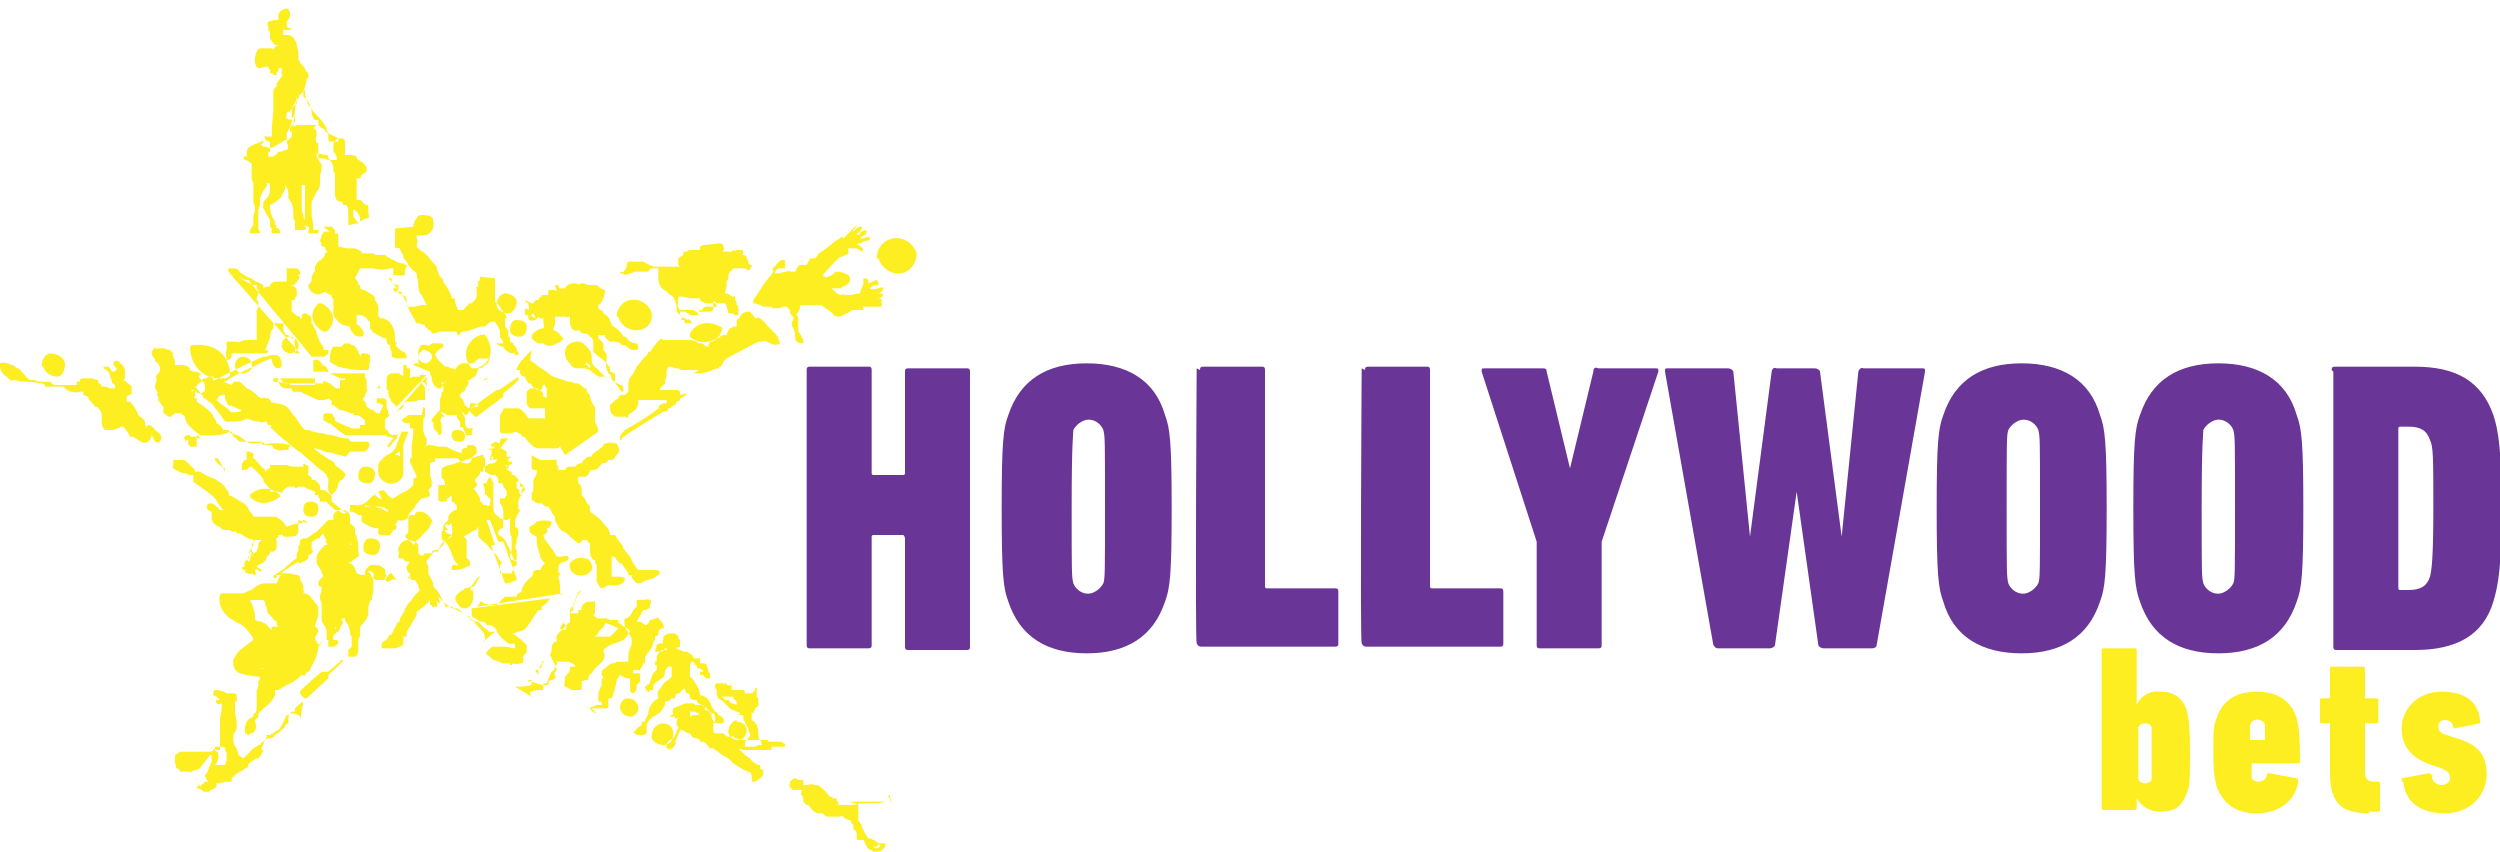 <?xml version="1.0" encoding="UTF-8"?> <svg xmlns="http://www.w3.org/2000/svg" viewBox="0 0 150 51.1"><path d="m48.4 22.2c0-.1 0-.2.2-.2h3.5c.1 0 .2 0 .2.2v6.2s0 .1.1.1h1.8s.1 0 .1-.1v-6.1c0-.1 0-.2.2-.2h3.5c.1 0 .2 0 .2.2v16.5c0 .1 0 .2-.2.2h-3.5c-.1 0-.2 0-.2-.2v-6.5s0-.1-.1-.2h-1.8s-.1 0-.1.1v6.5c0 .1 0 .2-.2.2h-3.5c-.1 0-.2 0-.2-.2zm12.1 13.9c-.3-.8-.4-1.6-.4-5.6s.1-4.8.4-5.6c.7-2.1 2.3-3.1 4.7-3.1s4.1 1 4.7 3.1c.3.8.4 1.6.4 5.6s-.1 4.8-.4 5.6c-.7 2.1-2.3 3.1-4.7 3.1s-4-1-4.7-3.1zm5.7-1.1c.1-.3.1-.6.1-4.6s0-4.2-.1-4.6c-.2-.5-.8-.8-1.3-.5-.2.1-.4.3-.5.5 0 .3-.1.6-.1 4.6s0 4.2.1 4.6c.2.5.8.8 1.3.5.2-.1.4-.3.5-.5zm5.8-12.8c0-.1 0-.2.2-.2h3.5c.1 0 .2 0 .2.2v13s0 .1.1.1h4.1c.1 0 .2 0 .2.2v3.1c0 .1 0 .2-.2.2h-8c-.1 0-.2 0-.3-.2s0-16.5 0-16.5zm9.9 0c0-.1 0-.2.2-.2h3.5c.1 0 .2 0 .2.2v13s0 .1.1.1h4.1c.1 0 .2 0 .2.2v3.1c0 .1 0 .2-.2.2h-8c-.1 0-.2 0-.3-.2s0-16.5 0-16.5zm10.5 16.7c-.1 0-.2 0-.2-.2v-6.2l-3.3-10.2c0-.2 0-.2.2-.2h3.4c.2 0 .3 0 .3.2l1.4 5.8 1.4-5.8c0-.2.1-.3.3-.2h3.4c.2 0 .2 0 .2.2l-3.4 10.2v6.2c0 .1 0 .2-.2.2zm17 0c-.1 0-.3-.1-.3-.2l-1.3-9.2-1.3 9.2c0 .1-.2.2-.3.2h-3.1c-.2 0-.2-.1-.3-.2l-2.9-16.4c0-.2 0-.2.2-.2h3.6c.1 0 .3.1.3.2l1 9.9 1.3-9.9c0-.1.1-.3.3-.2h2.3c.1 0 .3.1.3.2l1.3 9.9 1-9.9c0-.1.2-.3.3-.2h3.5c.2 0 .2 0 .2.2l-2.9 16.4c0 .1-.1.2-.3.2h-3.1zm7.2-2.8c-.3-.8-.4-1.6-.4-5.6s.1-4.8.4-5.6c.7-2.1 2.3-3.1 4.7-3.1s4.1 1 4.7 3.1c.3.8.4 1.6.4 5.6s-.1 4.8-.4 5.6c-.7 2.1-2.3 3.1-4.7 3.1s-4.1-1-4.7-3.1zm5.7-1.1c.1-.3.1-.6.1-4.6s0-4.2-.1-4.6c-.2-.5-.8-.8-1.3-.5-.2.1-.4.3-.5.5-.1.3-.1.6-.1 4.6s0 4.2.1 4.6c.2.5.8.8 1.3.5.2-.1.4-.3.5-.5zm6.1 1.1c-.3-.8-.4-1.6-.4-5.6s.1-4.8.4-5.6c.7-2.1 2.3-3.1 4.7-3.1s4.1 1 4.7 3.1c.3.8.4 1.6.4 5.6s-.1 4.8-.4 5.6c-.7 2.1-2.3 3.1-4.7 3.1s-4-1-4.7-3.1zm5.6-1.1c.1-.3.1-.6.1-4.6s0-4.2-.1-4.6c-.2-.5-.8-.8-1.3-.5-.2.1-.4.3-.5.5 0 .3-.1.6-.1 4.6s0 4.2.1 4.6c.2.5.8.8 1.3.5.2-.1.4-.3.5-.5zm5.9-12.8c0-.1 0-.2.2-.2h4.8c2.5 0 4 .9 4.7 2.9.3.9.5 2.1.5 5.6s-.2 4.6-.5 5.6c-.6 2-2.2 2.9-4.7 2.9h-4.7c-.1 0-.2 0-.2-.2s0-16.5 0-16.5zm4.1 13.2h.5c.7 0 1.1-.2 1.3-.8.1-.4.2-1.1.2-4.1s0-3.7-.2-4.1c-.2-.6-.6-.8-1.3-.8h-.5s-.1 0-.1.1v9.6s0 .1.1.1z" fill="#693697"></path><g fill="#fcee21"><path d="m128.2 48v.5s0 .1-.1.1h-1.9s-.1 0-.1-.1v-9.5s0-.1.1-.1h1.9s.1 0 .1.1v3.3c.2-.5.8-.9 1.4-.8.8 0 1.3.3 1.6 1.1.1.4.2 1 .2 2.5s0 2.1-.2 2.5c-.3.8-.7 1.1-1.6 1.1-.6 0-1.1-.3-1.4-.8zm.9-1.3c0-.1 0-.3 0-1.5s0-1.4 0-1.5c0-.2-.2-.3-.4-.3s-.4.1-.4.3v1.5s0 1.3 0 1.5.2.3.4.3.4-.1.4-.3 0 0 0 0zm3.9.5c-.1-.4-.2-.8-.2-2s0-1.7.2-2.1c.3-1 1.1-1.6 2.4-1.6s2.1.6 2.4 1.6c.1.4.2.8.2 2.6 0 0 0 .1-.1.1h-2.8s0 0 0 0v.8c0 .2.2.3.4.3.3 0 .5-.2.5-.4 0 0 0-.1.2-.1l1.6.3s.1 0 .1.2c-.2 1.2-1.2 1.9-2.5 1.9s-2-.6-2.4-1.6zm2.9-2.8c0-.3 0-.6 0-.9 0-.2-.4-.4-.6-.3-.1 0-.2.1-.3.3v.9h.8s0 0 0 0zm6.3 4.4c-1.6 0-2.4-.5-2.4-2.4v-3s0 0 0 0h-.5s-.1 0-.1-.1v-1.3s0-.1.1-.1h.5s0 0 0 0v-1.8s0-.1.1-.1h1.9s.1 0 .1.1v1.8s0 0 0 0h.7s.1 0 .1.1v1.3s0 .1-.1.1h-.7s0 0 0 0v2.9c0 .5.2.6.6.6h.2s.1 0 .1.1v1.6s0 .1-.1.1h-.6s0 0 0 0zm1.9-1.9s0-.1 0-.2l1.6-.3s.2 0 .2.1c0 .4.3.6.6.6s.5-.2.5-.4c0-.3-.1-.4-.5-.6l-.6-.2c-1.2-.4-1.8-1.1-1.8-2.2s.9-2.2 2.4-2.2 2.2.7 2.3 1.7v.2l-1.5.3h-.1c0-.3-.2-.5-.5-.5-.2 0-.4.1-.4.4 0 .2.1.4.5.5l.6.2c1.4.4 1.8 1.1 1.8 2.2s-.9 2.3-2.5 2.3c-1.5 0-2.4-.7-2.5-1.9zm-15.9 1.1v.5s0 .1-.1.1h-1.9s-.1 0-.1-.1v-9.5s0-.1.1-.1h1.9s.1 0 .1.1v3.3c.2-.5.8-.9 1.4-.8.8 0 1.3.3 1.6 1.1.1.4.2 1 .2 2.5s0 2.1-.2 2.5c-.3.8-.7 1.1-1.6 1.1-.6 0-1.1-.3-1.4-.8zm.9-1.3c0-.1 0-.3 0-1.5s0-1.4 0-1.5c0-.2-.2-.3-.4-.3s-.4.1-.4.3v1.5s0 1.3 0 1.5.2.3.4.3.4-.1.4-.3 0 0 0 0zm3.9.5c-.1-.4-.2-.8-.2-2s0-1.7.2-2.1c.3-1 1.1-1.6 2.4-1.6s2.1.6 2.4 1.6c.1.4.2.8.2 2.6 0 0 0 .1-.1.1h-2.8s0 0 0 0v.8c0 .2.2.3.4.3.3 0 .5-.2.5-.4 0 0 0-.1.2-.1l1.6.3s.1 0 .1.2c-.2 1.2-1.2 1.9-2.5 1.9s-2-.6-2.4-1.6zm2.9-2.8c0-.3 0-.6 0-.9 0-.2-.4-.4-.6-.3-.1 0-.2.1-.3.3v.9h.8s0 0 0 0zm6.3 4.4c-1.6 0-2.4-.5-2.4-2.4v-3s0 0 0 0h-.5s-.1 0-.1-.1v-1.3s0-.1.1-.1h.5s0 0 0 0v-1.8s0-.1.1-.1h1.9s.1 0 .1.1v1.8s0 0 0 0h.7s.1 0 .1.1v1.3s0 .1-.1.1h-.7s0 0 0 0v2.9c0 .5.2.6.6.6h.2s.1 0 .1.1v1.6s0 .1-.1.1h-.6s0 0 0 0zm1.9-1.9s0-.1 0-.2l1.6-.3s.2 0 .2.1c0 .4.3.6.6.6s.5-.2.5-.4c0-.3-.1-.4-.5-.6l-.6-.2c-1.2-.4-1.8-1.1-1.8-2.2s.9-2.2 2.4-2.2 2.2.7 2.3 1.7v.2l-1.5.3h-.1c0-.3-.2-.5-.5-.5-.2 0-.4.1-.4.4 0 .2.1.4.5.5l.6.2c1.4.4 1.8 1.1 1.8 2.2s-.9 2.3-2.5 2.3c-1.5 0-2.4-.7-2.5-1.9z"></path><path d="m37.3 26.4s0 0-.1 0v-.2c0-.1.2-.3.3-.4.7-.4 1.4-.8 2-1.3h.1c-.2-.1 0-.2.2-.3h.1.1s0-.1 0-.2h-.4s0 0 0 0c-.3 0-.5 0-.8 0s-.5 0-.5 0h-.1s0 0 0 0h.1v.2s-.1.4-.2.4c0 0-.2.2-.3.2 0 0 0 0-.1.1 0 .2 0 .2-.2.1s0 0-.1 0c0 0-.2 0-.3 0s-.1 0-.2 0c0 0 0 0-.1-.1-.2-.1-.2-.4-.2-.6.1-.1.3-.3.5-.4 0-.2.2-.2.4-.2 0 0 .2-.2.2-.2 0-.1 0-.1 0-.2s0-.1 0-.2c0-.3.1-.5.3-.7l.2-.4c.2-.2.3-.4.5-.6 0 0 .2-.1.2-.3h.1c.1-.1.2-.3.3-.4s.2-.3.4-.4c0 .1.1.1.2.1h.6.5.3c.2 0 .4 0 .6.2h.2c.1 0 .2.2.3.2h.1c0-.2.1-.3.2-.3.1 0 .2-.1.3-.2h.1s.2-.2.3-.2.1 0 .2 0c0-.1.1-.3.2-.4 0 0 .1 0 .2-.1h.2c0-.1 0-.2 0-.2v-.2s.2-.1.2-.2c.1-.2.3-.3.5-.3h.1c.1.1.2.2.3.4 0 0 .2-.1.3 0s.3.2.4.4c.2.2.3.3.5.5 0 0 .2.2.2.3s.1.2.1.3c-.2.2-.6 0-.8-.1s-.2 0-.3 0h-.2l-1.9 1s-.1.1-.2.2c0 0 0 .1-.1.2 0 0 0 .1-.1.1s0 .2-.1.1c0 0 0 0-.1 0-.4.2-.8.3-1.2.3s.1-.1.1-.2c-.1 0-.4 0-.5 0h-.4s-.2 0-.3-.1c-.1 0-.3 0-.4-.1h-.2s0 .1-.1.2v.2c0 .1 0 .3-.1.4v.2c-.2.2-.3.3-.3.3v.1h.5.5c.2 0 .2.1.2.3.2 0 .3-.2.4 0-.1 0-.3.2-.4.2v.1s-.1.1-.2.1c0 0 0 .1-.1.2s0 0-.1 0c0 0 0 .1-.1.1 0 0 0 .1-.2.1 0 0 0 .2-.2.2h-.1c-.8.5-1.7 1-2.5 1.6s0 0 0 0zm-6.3-7.2c.3 0 .6.1.6.4s-.1.6-.4.6-.6-.1-.6-.4.1-.6.4-.6zm-8.8 13.1c.3 0 .6.1.6.4s-.1.6-.4.6-.6-.1-.6-.4.1-.6.4-.6zm2.3-.4s0 0 0 0c0 .1-.2.2-.2.3.2.2.4.3.5.5 0 0 .2-.2.2-.3s0 0 .1 0c.2-.3.5-.5.7-.8 0-.2.2-.3.1-.4-.1-.2-.3-.4-.6-.5 0 0 0 0-.2 0s-.2.2-.2.2-.2 0-.3 0c0 0-.1.1-.1.2v.4.2.1s0 0 0 0zm-2.8-10.7s0 0 0 0c.2 0 .3 0 .5.1 0 .3 0 .6-.1.9-.1 0-.3 0-.4 0s0 0-.1 0c-.4 0-.9-.1-1.3-.2-.2-.1-.4-.2-.5-.3 0-.3 0-.7.2-.9h.2s.3 0 .3 0 .1-.2.3-.2c.1 0 .2 0 .3.1.2 0 .3.2.4.4 0 0 0 .1.1.2v.1zm7 13.4h.1s-.3.5-.3.5c-.1.1-.2.3-.1.5v.1c0 .2 0 .3-.1.5-.1.3-.5.4-.7.2s-.4-.5-.2-.7c0 0 0 0 .1-.1s.3-.2.4-.3c.2 0 .4-.1.5-.3l.3-.4s0 0 0 0zm-.3.6h-.1s-.1.2-.1.2.1 0 .2.1c0-.1 0-.3 0-.3zm-4.1-9.3h.2s-.3.8-.3.8v.8.1.8c0 .4-.5.7-.9.6s-.7-.5-.6-.9v-.2c0-.2.3-.4.5-.6.3-.1.5-.3.6-.6l.3-.8s0 0 0 0zm-.3 1v.2c-.1 0-.3.2-.3.2.1 0 .2 0 .3.1zm12.1-4.3h-.1c0 .1-.5-.3-.5-.3-.2-.2-.4-.2-.6-.2h-.1s0 0 0 0c-.2 0-.5 0-.6-.3-.3-.2-.4-.7-.2-1s.7-.4 1-.2c0 0 .1.1.2.2.2.2.3.4.3.6 0 .3 0 .5.3.7l.5.5s0 0 0 0zm-.7-.5v-.2c-.1 0-.2-.2-.2-.2s0 .2-.2.2h.2s.2.2.2.2zm-18 .9s-1-.1-1-.1v-.2h1s0 0 0 0h1.5v.1.3s0 0 0 0h-1.5v-.1s0 0 0 0zm2.3 17.3s.8-.7.8-.7h.1c0 .1-.9.9-.9.9v.2l-1.3 1.2s0 0-.1 0-.3-.3-.3-.3 0 0 0-.1 1.3-1.2 1.3-1.2h.1zm9.9-7.6h.1s-.5-1.5-.5-1.5h.2s.5 1.3.5 1.3h.1.2l.8 2.2v.1l-.5.2s-.1 0-.2 0l-.8-2.2v-.1zm.5-9.4s1-.7 1-.7v.2c.1 0-.9.8-.9.8v.2l-1.6 1.2s-.1 0-.1 0l-.3-.3s0 0 0-.1 1.6-1.2 1.6-1.2h.1s0 0 0 0zm-4.7-2.3c.2 0 .4.1.5.3s-.1.4-.3.5c-.2 0-.4-.1-.5-.3 0-.2.1-.4.3-.5zm-8.1-.8c.3 0 .5.1.6.4s-.1.5-.4.6c-.3 0-.5-.1-.6-.4 0-.3.1-.5.4-.6zm-2.8 1.2c.3 0 .5.1.6.4s-.1.5-.4.6-.5-.1-.6-.4c0-.3.1-.5.4-.6zm4.1 8.7c.3 0 .5.1.5.4s-.1.5-.4.5-.5-.1-.5-.4.1-.5.4-.5zm3.3-2.1c.3 0 .6.1.6.4s-.1.6-.4.6-.6-.1-.6-.4.1-.6.4-.6zm22.3 15.3c.3 0 .6.2.6.5s-.2.6-.5.6-.6-.2-.6-.5.2-.6.5-.7zm-4.5.1c.4 0 .7.2.7.6s-.2.7-.6.7c-.3 0-.7-.2-.7-.5 0-.4.2-.7.6-.8zm-7.8-16.1s0 0 0 .1v.1.1.2.1.2s0 .1.2.1 0 0 .1 0v.2c0 .1-.1.2-.2.4v.5c0 .1 0 .2-.1.3v.2.2c.2.1.3.2.4.2h.2c.1.1.2.2.3.2h.1s.2.3.2.3c0 .1.1.2.2.3 0 .2 0 .3.1.4.1.2.2.4.4.5 0 0 .1 0 .2.1.2.2.4.4.7.6h.1s.1-.2.2-.2 0 0 0 0h.2s.1.2.2.2v.2.2c0 .2 0 .4.2.6h.1c0 .1 0 .2.1.3v.2.3.3s0 0 0 0v.2s.2.4.3.4.2-.1.4-.2h.5c.1 0 .2 0 .3-.1.1 0 .2-.2.2-.3 0 0-.2-.1-.3-.1 0 0 0 0-.1 0h-.2s0 0-.1 0c0 0 0 0-.1 0 0-.2 0-.4 0-.5s0 0 0 0c0-.1 0-.3 0-.4v-.3c.2 0 .2 0 .3.2 0 0 .1.1.2.2h.1c.1.2.3.4.4.6v.1s.2 0 .2 0 0 0 0 .1.2.3.3.4h.2l.4-.2c.3 0 .6-.2.8-.4 0-.1-.1-.2-.2-.2s-.3 0-.4 0c0 0-.2 0-.3 0h-.1s-.2 0-.3 0c-.2-.2-.3-.4-.4-.6s0 0 0 0 0-.1-.1-.2l-.4-.5c0-.2-.2-.3-.3-.5 0 0 0 0-.1-.1 0 0 0-.1-.1-.2 0 0-.1 0-.2 0h-.1s0 0 0 0c0-.3-.2-.5-.4-.7-.2-.3-.5-.5-.8-.7 0 0 0-.1 0-.2s0-.2-.2-.3c0-.2-.2-.4-.3-.5 0 0 0-.1 0-.2 0 0 0 0 0-.1s0-.3-.2-.4c0 0 0 0 0-.1v-.3h.4c.1 0 .2-.1.3-.3 0 0 0 0 0-.1h.3c.2-.1.3-.2.4-.4h.1c.1 0 .3-.1.3-.2h.2c.1 0 .2-.1.2-.2 0 0 .1-.1.2-.2.1-.2 0-.4-.1-.6-.2 0-.4-.1-.6 0 0 0-.2 0-.2.1s-.2.2-.3.3c0 0-.5.3-.4.4h-.2c-.1 0-.2.2-.3.2 0 0-.1.2-.1.2-.1 0-.2 0-.3.1 0 0 0 0-.1.1 0 0 0 0-.1 0 0 0-.1 0-.2 0s-.2 0-.3.2c0 0 0 0-.1 0 0 0-.2 0-.3 0 0 0 0-.1 0-.2 0 0 0-.1-.1-.1 0 0 0 0 0-.1 0 0 0 0 0-.1s0 0 0-.1-.1 0-.2 0c0 0 0 0-.2 0 0 0-.2 0-.3 0s-.2 0-.3 0 0 0 0 0zm-4.9.6c-.2 0-.3.1-.5.2s0 0 0 0v.1s0 .1 0 .2v.3c.1 0 .2.2.2.3s0 0 0 .1c-.1 0-.2 0-.3 0 0 0 0 0-.1 0s0 0 0 0v.3.2s0 0 0 0v.4s.1.1.1.1h.1.3s0 0 0-.1.1-.1.2-.2.1 0 .1.1v.2c.2 0 .2.2.3.2v.3h-.1s0 0 0 0c-.2.1-.3.2-.4.4v.2l-.2.2s-.1.1-.1.2c0 .1 0 .2-.1.3v.3c0 .1 0 .2.2.3.2.2.3.5.4.7 0 0 0 .2.1.2 0 .1 0 .2.2.4s-.1.1-.1.1 0 0-.1 0-.1.2-.1.3c.3 0 .6 0 .9-.2 0 0 .2 0 .2-.1s0 0 0 0 0 0 0-.1 0-.2-.2-.3c0-.1 0-.2 0-.3s0 0 0-.1c0-.2 0-.4 0-.6 0 0 0 0 0-.1 0 0-.1-.2-.2-.2.2-.1.4-.2.5-.3 0 0 0 0 .2-.1h.1s0-.1.1-.2v.3.3s.2.2.3.3c.2.1.3.3.4.4 0 0 .2.2.3.3 0 0 .2.2.2.3s0 0 0 0 .1.2.2.2-.1.2-.1.2v.2.1.2h.1.6s0-.1.1-.2v-.2c.1 0 .2-.1.2-.1s0-.1 0-.2c0 0 0-.1-.1-.1 0 0-.1 0-.1-.1s-.1-.2-.1-.3c-.1-.2-.2-.4-.3-.6 0-.1-.1-.2-.2-.3 0 0-.2-.2-.3-.2 0-.2 0-.3.2-.4h.1s0-.2 0-.3c0-.2 0-.3 0-.5 0-.3 0-.5-.2-.7 0-.1 0-.2 0-.3h.1.2c0-.1.1-.1.1-.2 0 0 0 0 0-.1s0-.2-.2-.4c0 0 0-.2-.1-.2s-.1 0-.2 0c0 0 0-.1 0-.2 0-.2-.2-.3-.3-.3 0 0 0 0-.1 0s-.2-.1-.4-.2c0 0 0-.1 0-.2 0 0 0 0 0-.1s0-.2 0-.3 0-.1 0-.2c0 0-.1-.1-.1-.2h-.1s0 0 0 0zm4.9-6.9c-.3.3-.6.6-.8.9 0 0 0 .1-.1.2v.1h.1.1v.1c0 .1 0 .2.2.3h.1c0 .1.1.2.2.4h.1s0 0 .1.1c.1.2.3.3.5.3s.1-.2.2-.3.1.1.2.2v.1.1.3.2s0 0 0-.1c0 0-.1-.1-.2-.1 0 0 0-.1 0-.2 0 0-.1-.1-.2-.2 0 0-.1 0-.2-.1 0 0-.2 0-.3 0-.1 0-.2.1-.3.2v.2.1.3.1s0 .1.1.2.1.1.1.1h.1s0 0 .1 0h.3.1s0 0 0 0h.2.1v.2s0 0 0 .2v.2c-.1 0-.3 0-.4 0-.2 0-.3 0-.3 0s0 0-.1 0c0 0-.1 0-.2 0l-.2-.3s0 0-.1-.1c0 0-.2-.2-.3-.2 0 0-.1 0-.2 0s-.1 0-.2 0-.2 0-.2 0-.1 0-.2 0h-.1c0 .1 0 .2-.1.2 0 0 0 .1-.1.2v.2.1.5.1s0 .2.1.2h.1.3c.1 0 .3 0 .4-.1.1 0 .2.1.4.2v.1h.1s.1 0 .2.2c.1.1.2.2.4.4 0 0 .2.1.3.1s0 0 0 0h.3s.4 0 .4 0h.1.2c.1 0 .3 0 .3-.2 0 .2.2.4.3.6l2-1.4s0 0 0 0c0-.2-.1-.4-.2-.6s0 0 0 0 0-.2 0-.3 0 0 0 0c0-.1 0 0 0 0s0-.1 0-.2 0-.2 0-.3-.1-.2-.2-.4c0 0-.1-.2-.1-.3 0 0 0-.1-.1-.2 0 0 0 0-.1-.1v-.2c-.2 0-.2 0-.2-.1-.1 0-.2-.2-.4-.2-.1 0-.2 0-.3-.1 0 0-.1 0-.2 0-.3-.1-.6-.2-.9-.3 0 0-.2-.1-.3-.2-.2-.2-.5-.3-.7-.5-.1-.1-.3-.2-.4-.3s0 0 0 0zm-12.8 17.7s0 0 0 0c0-.1-.2-.3-.2-.4s.1-.2.2-.4c0-.1 0-.2-.2-.3 0-.2.2-.5.2-.8 0-.1 0-.2 0-.3 0-.2-.2-.3-.3-.5 0 0-.1 0-.1-.1-.1-.2-.3-.3-.5-.3 0-.1.1-.1 0-.2 0-.2 0-.4-.2-.6 0-.2 0-.2-.1-.3-.2 0-.4-.1-.7-.1h-.2-.1v.1c-.2.1-.2.3-.3.5 0 0 0 0-.1 0s-.2 0-.4 0h-.2c-.3 0-.6.2-.8.4-.1 0-.3.1-.5.2 0 0 0 0-.1 0 0 0-.1 0-.2 0-.3 0-.6 0-.9 0 0 0-.2 0-.2.1-.1.3 0 .7.2 1 .2.2.3.4.6.5 0 .1.4.2.5.3.3.2.5.5.7.8v.1c-.3.2-.5.4-.8.6-.2.2-.3.4-.4.6v.2c0 .2.1.5.4.6.4.1.8.2 1.2.2 0 0 0 .2-.1.3s0 0 0 .1 0 .3-.1.4v.3.8s0 .2-.1.3c-.1 0-.1.1-.1.2 0 0 0 0-.2.1s-.3.4-.3.6v.2.1h.1c0 .1.1.2.2 0h.1c.3-.1.3-.5.2-.7 0-.2.2-.2.2-.3 0 0 0-.1 0-.2.4-.4.8-.6 1-1.1v-.3h.2s.5-.3.5-.3c.3-.1.6-.3.9-.6 0 0 .2.1.2 0 0 0 .1-.2.2-.2s0 0 .4-.7c.1-.3.2-.5.2-.8 0 0 .2-.2.2-.3s0 0 0 0zm-3.2 1.4h-.1c0 .1-.1 0-.2 0m-0 0h.3zm.9-2.5s-.1 0-.2 0v.2c-.1-.1-.3-.3-.4-.4 0 0-.1 0-.2-.1 0 0-.2 0-.4-.1v-.2c0-.3-.1-.5-.2-.8 0 0-.1-.1-.1-.2s0 0 0 0h.6.2s.2.2.1.3c0 0 0 0 .1.1 0 .1 0 .4.2.5.1.1.2.3.4.4 0 .1 0 .2.1.3zm3.3-23.7c-.1 0-.3 0-.4 0v.1s0 0 0 0 0 0-.1.1c0 0 0 .2-.1.3s0 0 .1.2c-.1.1 0 .2.2.2 0 .2.1.3.2.3s0 0 0 0-.1 0-.2.1v.1s-.1.1-.1.2c-.1 0-.2 0-.1.1-.2 0-.3.2-.4.4v.2c0 .1-.1.2-.2.4v.2c0 .1-.1.2-.2.3 0 .4.5.7.8.5 0 0 .1 0 .2-.1.1.1.3.2.4.2v.2h.1v.9c0 .2.2.4.4.6 0 0 0 0 .2.1.1 0 .3.1.4.1 0 .2.1.3.2.4 0 .1.2.2.4.2.4 0 .2-.4 0-.6s0 0-.1-.1 0 0-.1 0c0-.1 0-.2 0-.3v-.3s0 0 0 0h.2c.1 0 .3.1.4.2 0 0 .1.2.2.2v.4s.2.3.3.3c0 0 .5.3.6.3 0 0 .1 0 .1.1 0 .1 0 .3.2.3 0 .1 0 .3.1.4v.3s.2.1.3.1h.6c0-.1 0-.3-.2-.4-.1 0-.3-.2-.4-.3s0-.2 0-.3c0 0 0 0-.1 0s0 0 0 0 0 0 0-.1c0-.2 0-.5-.1-.7-.1-.3-.3-.5-.6-.6-.1 0-.2 0-.2 0s0-.1-.1-.1c0 0 0-.2 0-.3v-.2c0-.2-.1-.4-.2-.5 0-.2-.1-.3-.3-.4 0 0-.2-.1-.3-.2-.1 0-.3 0-.3-.2s0 0 0-.1h-.1c0-.2-.1-.3-.2-.4s0 0 0 0c.1-.2.2-.4.3-.6h.8c.3.1.7.1 1 0h.2v.2.2h.2.1.1c0 .1.2 0 .3 0 0 0 0-.1 0-.2 0 0 0-.2.1-.3 0 0 0 0 0-.1 0 0-.1 0-.2-.1-.1 0-.3 0-.4-.1s-.3-.1-.4-.2c0 0-.2-.1-.3-.2-.1 0-.3 0-.5 0 0 0-.1 0-.2-.1 0 0-.1 0-.2 0-.2 0-.3 0-.5 0 0 0 0 0 0-.1s0 0 0 0c-.2-.1-.3-.2-.5-.2h-.2s0 0-.2 0c-.1 0-.3-.1-.5-.1 0 0 0-.1 0-.2 0 0 0-.2 0-.3 0-.3 0-.3-.2-.3 0-.2 0-.2-.1-.3 0 0 0 0-.1-.1 0 0-.2 0-.3 0 0 0-.1 0-.2 0zm-3 15.8c-.5-.5-1.3-.5-1.8 0v.1c.4.5 1.2.5 1.8 0zm10.3-3.5c0-.2 0-.4.3-.4.2 0 .4 0 .5.3 0 .2 0 .4-.3.4-.2 0-.4 0-.5-.3zm16.3-6.5c-.8-.5-1.6-.4-2 .3v.1.1c.5.5 1.4.4 1.8-.1 0 0 0-.1.1-.2 0 0 0 0 0-.1 0 0 0 0 0-.1zm-9.2 14.1c.2-.3.6-.4.9-.3.3 0 .5.4.4.7-.2.3-.5.4-.9.3-.3-.1-.5-.4-.4-.8zm-5.4-13.7c-.9.4-1.1 1.3-.5 2h.2.1c.9-.3 1.1-1.2.5-2 0 0 0-.1-.1 0 0 0 0 0-.1 0zm-9.7-1.9s0 0 .1 0h.1c.8.4.9 1.2.3 1.7 0 0 0 0-.1 0h-.1c-.7-.4-.9-1.1-.3-1.7s0 0 0 0zm-7.7 2.6c0 1 .7 1.9 1.7 1.9h.4s.1 0 .2-.1c0 0 .1 0 .1-.1 0-1.1-.8-1.9-2.1-1.8h-.1-.1zm41.2-5.3c0-.6.4-1.1 1-1.2.6-.1 1.2.3 1.4.9 0 .6-.4 1.1-.9 1.2-.6.1-1.2-.3-1.4-.9zm-15.4 27c0-.3.1-.5.4-.6.3 0 .6.1.7.5 0 .3-.1.5-.4.6-.3 0-.6-.1-.7-.5zm-34.7-20.5c0-.3.1-.7.5-.8.4 0 .8.2.9.6 0 .3-.1.7-.4.8-.4 0-.8-.2-.9-.6zm9.7 1.8s0 .1 0 .1.1 0 .1 0c.1.1.2.2.4.3.2.3.4.5.6.8s.2.3.3.3h.4c.3 0 .5 0 .8-.2.2.1.5.2.8.2 0 .1.2 0 .4 0 0 0 0 .1.1.2s0 0 .1 0 .1.1 0 .2h.1c.3.3.6.6.9.8.2.2.4.3.6.5s.1 0 .3.2c.3.3.6.5.9.8 0 0 .1.1.4.3 0 0 .1.1.2.2 0 .1 0 .1.1.2v.2c0 .3-.1.6.2.8.2-.2.4-.4.4-.7 0 0 .1-.2.2-.2s.3-.4.2-.4 0 0 0 0-.1-.1-.2-.2l-.4-.3s0-.1-.1-.2c-.4-.2-.8-.5-1.2-.8.2 0 .5.1.7.2s.3 0 .5.1.5.1.7.2c.1 0 .2-.2.3-.3h.5.4s0 0 .2-.2c.1-.2.1-.2 0-.4-.3 0-.6 0-.9 0 0 0-.1 0-.2 0 0 0 0-.2-.2-.2-.3 0-.6-.1-.9-.2 0 0-.4 0-.5-.1-.3 0-.6-.1-.9-.2 0 0-.1 0-.2 0-.1-.1-.3-.3-.4-.5 0 0-.1-.2-.3-.4-.1-.1-.2-.3-.3-.4-.2-.2-.5-.3-.8-.3 0 0 0-.1-.2 0 0-.1-.1-.2-.2-.3 0 0-.1 0-.2 0 0-.1-.1 0-.2 0 0 0-.1 0-.2-.1-.2-.2-.4-.4-.7-.5-.1-.1-.3-.3-.4-.4 0 0-.1 0-.2 0-.2 0-.2 0-.3.2l-.5-.2c.1 0 .3-.1.4-.2 0 0 .7-.4 1.6-.8.4-.2.6-.3.9-.4 0 .2.1.5.3.6.1 0 .3 0 .3-.2 0-.3-.1-.6-.4-.6-.2 0-.3 0-.5.1 0 0 0 0-.2 0-.3.1-.6.3-.9.4-.4.2-.8.4-1.2.6-.3.1-.5.3-.8.4s0-.1-.1-.2h-.2s-.2 0-.2.1h-.1s-.1 0-.2.1c0 .2-.3.2-.3.4 0 0 0 0-.1 0s0 0 0 0zm1.1-.1h.1s.1 0 .1 0 0 .4.1.4c0 .1.1.2.2.3s0 0 0-.1c.2.1.4.2.7.3 0 0 0 0-.1.1-.2 0-.4.1-.6 0 0-.1-.2-.2-.3-.3-.2-.1-.4-.3-.5-.4 0 0 .1-.1.1-.2zm23.8-4.7c.1.5.7.9 1.2.8.5 0 .9-.5.8-1-.1-.5-.7-.9-1.2-.8-.5 0-.9.5-.9 1zm-11.5 3.5s0 0-.1 0 0 0-.1 0c0 0-.1 0-.2 0v.1s-.1 0-.2 0h-.2s-.1 0-.2.1 0 0 0 0v-.1s0-.1 0-.1 0-.1 0-.2 0-.1 0-.2c0 0-.1 0-.2 0s0 0 0 0 0 0 0-.1c0 0 0 0 0-.1 0 0 0 0-.1 0s-.1 0-.1 0 0 0 0 .1 0 0 0 0 0 0 0 .1 0 0 0 0v.1.4s0 0-.1-.1c0 0 0 0-.1 0s0 0 0-.1c0 0 0 0-.1 0s0 0 0 0-.1 0-.2 0 0 0 0 0-.1 0-.2 0c0 0-.1 0-.2.1s-.1.2-.1.3 0 0 0 0v.3s0 0 0 0 0-.1 0-.2v.3s0 0 0 .1 0 0 0 .1 0 0 0 0h.1v.1c0 .1 0 .3.1.4s0 .1.1.2.1.1.2.2c0 0 0 0 .1.1m0 .2h.2s.2-.2.2-.2 0-.1 0-.2.2 0 .2-.1h.2s0 0 0 0h.2s0 0 0 0 .2 0 .3-.1 0 0 0 0h.2.2c0-.1 0-.1 0-.1s0-.1 0-.2c0 0 0-.1 0-.2s0 0 0-.1 0-.2-.1-.3c0 0-.1-.1-.2-.2h.1c.2 0 .3.2.3.4s0 0 0 0 0 0 .1.1 0 0 .1 0-.1 0-.2-.1v-.1s0 0 0-.1c0 0 0-.2 0-.3 0-.1 0-.2 0-.2l-1.8 2.1zm-1-1.5v.2s-.1 0-.2 0 0 0 0 0zm-4.6 19s0 0 0 0c-.2.1-.4.3-.5.4v.2s0 0-.2 0c0 0-.1.1-.2.2h-.1c-.2.4-.3.7-.5.9-.2.1-.3.2-.5.3h-.2v.1c-.1.2-.2.4-.3.7v.1s0 0 0 0h.1s0 .1-.1.2c0 .1-.1.2-.2.3 0 0 0 0-.1 0 0 0-.2.1-.3.2 0 0-.2.1-.2.2s0 0 0 0 0 .2-.2.2c0 0-.2.2-.3.2 0 0-.2.1-.3.2 0 0-.1.1-.2.2v.2s-.3 0-.4 0 0 0 0 0 0 0-.3.1c0 0-.1 0-.2 0s0 0 0 .1-.1.2-.3.3h-.1v.1s-.2 0-.3 0c0 0 0 0-.1 0 0 0 0 0-.1-.1s-.4-.1-.3-.2h.1s0 0 0-.2c0 0 0 0 0-.1s0 .2.1.3 0 0 0 0 .2-.2.3-.3h.2c-.1-.1-.2-.3-.2-.4 0 0 0 0 .1-.1.1-.2.2-.5.3-.7 0 0 0 0 0-.1s0-.2 0-.3h-.1c-.2.3-.4.5-.6.8 0 0-.1 0-.2.1 0 0-.2 0-.3.1s-.1 0-.2 0-.2 0-.3 0h-.2c0-.1-.1-.2-.2-.2s0-.2-.1-.3c0-.1 0-.3 0-.4v-.1s.2-.1.3-.2h.5.7.2.1.2.1s.1 0 .2-.1 0-.1.2 0h.2c0-.2 0-.4 0-.6 0 0 0-.1 0-.2 0 0 0-.2 0-.3s0-.1 0-.1c0-.2 0-.4 0-.6s.1-.5.1-.7c0-.1 0-.2 0-.3 0 0-.2.1-.3 0 0 0-.1-.1 0-.2h.2s-.2-.2-.2-.2-.1 0-.2-.1c0 0 0 0 0-.1s0-.2.2-.2c.2 0 .4.1.6.2h.4s.2 0 .2.1v.3.1s0 0-.1 0v.2.4c0 .2.1.4.1.7v.3c0 .1-.1.2-.2.4v.1.2c0 .2.1.4.2.5 0 .1.1.2.1.4l.3.2.6-.6s.2-.1.3-.2h.1c0-.1.2-.2.3-.3s.2-.1.3-.1c0 0 .2 0 .3-.2 0 0 0 0 .3-.2.1-.1.2-.2.3-.3 0-.1.1-.2.2-.2 0 0 0-.1 0-.2 0-.2 0-.3.1-.4.2 0 .4 0 .6.2v.2s0 0 0 0zm-4.6 3.5v-.2s0 0 0-.1 0 0 0 0c0-.1 0-.2-.1-.3 0 0 0-.2-.1-.2s-.1 0-.2 0h-.1-.2v.2s.1.1.2.2v.2c0 .2-.1.4-.2.5h.2s0 0 0 0h.2.2zm31.4-.8h.2c.1 0 .2 0 .3-.1h.2c0-.1 0-.2-.1-.3s-.1-.2-.1-.3c0-.3 0-.7-.4-.9 0 0 0 0 0-.1v-.1s0-.1 0-.2 0 0 .1 0c0 0 0-.1.1-.2s0 0 0-.1 0 0 0 0 .2-.1.2-.2c0 0 0 0 0-.1 0-.1 0-.2 0-.2s0-.2-.1-.2c0-.1 0-.2 0-.3 0 0 0 0 0-.1 0 0 0 0 0-.1s0 0-.1 0c0 .2-.1.2-.2.3s0 0 0 0-.1 0-.2 0c0 0-.1 0-.2 0 0 0 0-.2-.1-.2 0 0-.1 0-.2 0s-.2 0-.3 0h-.1s-.1 0-.1 0 0-.1 0-.2 0 0 0-.1c0 0 0-.1-.1-.1s0 0 .1.1-.2 0-.3 0c0-.1 0-.1-.1-.1s0 0 0 0v.1s0-.1-.1-.1c0 0-.1 0-.2 0h-.2s-.1 0-.1.2 0 0 0 0 0 .1.1.2 0 0 0 0c0 .2 0 .4.1.5 0 0 .2.1.3.2l.3.3c.1.2.3.2.5.3 0 0 .1 0 .2.1s0 0-.1.1h.2.1s0 0 0 0 0 .1 0 .2 0 .1.1.2c0 .1.1.3.2.4 0 0 0 .2.1.3v.2s0 0-.1 0v.1l-.2.2v.2.1zm-1.4-3s0 0 .1 0 .1 0 .1 0h.2s0 0 0 0v.1s.1.1.2.2v.2s-.2-.1-.3-.1-.1-.1-.2-.2c0 0-.1 0-.2 0 0 0-.2-.2-.2-.2s0 0 0 0zm-15.1-15.1s0 0 0 0zm-3.1-2.3s0 0 .1.1v.4c0 .1 0 .2-.1.2v.5.3s.1.3.2.4v.2c0 .1 0 .2-.1.4s0 0 0 0 .1-.2.2-.2.2 0 .6.1h.5c.3.2.6.3.9.4 0 0 0-.1 0-.2 0 0 .3-.3.3 0 0 0 0 0 0-.1s0-.2.2-.2h.1.1c.2.1.2.2.2.4s-.2.2-.3.4c0 .1 0 .2-.2.3-.2 0-.5 0-.6-.3h-.1s-.1 0-.2 0c-.4 0-.7 0-1.1 0v.2s-.2 0-.3.1v.5c0 .1 0 .3.1.5v.2.2s-.1.1-.2.2c0 0 .1.2.1.3s-.3.2-.5.2c-.2.2-.3.3-.4.5s-.3.3-.4.5v.1c-.1.2-.4.3-.6.2 0 0-.1.2-.2.3 0 0 .1 0 .1.1s0 0 0 0 0 .1-.1.2c0 0 0 0-.1 0 0 0-.1.2-.2.3-.1 0-.3 0-.4 0s0 0-.1 0c-.2 0-.1 0-.2-.1s0 0 0-.1c0 0 0-.1 0-.2-.4 0-.7-.2-1-.4 0 0 0 0 0-.1 0 0 0-.2 0-.3 0 0-.1 0-.2 0 0 0-.2-.1-.3-.2 0 0-.1 0-.2 0s0 0 0-.1v-.1s0-.1 0-.2h.2.2c0 .1.1 0 .2 0s.3-.1.4-.2c.2-.2.4-.4.7-.6 0 0 .3-.1.3-.1l.2.2c0 .1.2.2.3.3h.1c.2-.1.4-.3.7-.4.1 0 .2-.2.3-.2 0 0 .1-.1.2-.2 0-.1 0-.3 0-.4 0 0 .2 0 .2-.1-.1-.3-.3-.6-.4-.9 0 0 0-.1 0-.2h.1s0-.1 0-.2v-.4c0-.3.1-.7.1-1 0 0 0-.1 0-.2h-.2c0-.1 0-.2 0-.3-.2 0-.4 0-.5-.2.1-.1.3-.2.4-.3h.4.3.1s0 0 0 0zm-2.1 6.3c-.1 0-.3-.1-.4-.2-.1 0-.2 0-.4-.1-.2 0-.4 0-.6-.1v.1h.1.2.3.3c.1 0 .3 0 .4.2h.2s-.1 0-.2-.1 0 0 0 0zm-.5-1s0 0 0 0 0 .1.1.2-.2 0-.4-.2h-.1c.1 0 .2-.1.3-.2zm-2.5-21.4v.2s0 0-.1 0-.3 0-.4 0 0 0-.1-.1c0-.2 0-.3 0-.5h-.1c0-.1 0-.2 0-.2-.2-.4-.5-.7-.8-1 0 0-.1-.2-.2-.3-.2-.2-.2-.5-.3-.7 0-.2 0-.3 0-.4 0 0 0 .2-.2.3s-.1.2-.2.3-.2.2-.2.3 0 0 0 0c-.1.1-.2.3-.2.4v.5.2c0 .2-.2.5-.3.7v.2.2s.1 0 0 .1c0 .1.2.3 0 .5 0 0-.2 0-.3.1h-.2c-.1.2-.2.2-.3.3 0 0-.2 0-.3 0 0 0 0 0 0-.1v-.2h.1c0-.1 0-.1 0-.1s0-.1 0-.2c0-.1 0-.2 0-.2s0 0 0-.1c-.1 0-.2 0-.3-.2s0-.1.2-.1h.2s0-.2 0-.3c0-.5.1-.9.1-1.4 0 0 0-.1 0-.2v-.2c0-.2 0-.3 0-.5s0-.3.2-.4c0-.2 0-.2 0-.2.1-.1.2-.3.3-.4s0-.1 0-.2c0-.1 0-.2 0-.3s0 0-.1 0c0 0 0 0-.1 0v.2s0 0-.1 0v.2s-.1 0-.2 0 0 0 0-.1c0 0-.1 0-.2 0v-.2s-.1-.1-.1-.2 0 0 0 0c-.2 0-.3 0-.5.1-.2 0-.3-.2-.3-.4s0-.4.1-.6c0 0 .1-.2.2-.2h.1.6s.1 0 .1.1 0-.1.1-.2c0 0 .1 0 .2-.1 0 0-.1 0-.2 0-.1-.1-.2-.2-.3-.4 0 0 0-.2 0-.3s0 0 0 0 0 0 0-.1 0 0-.1 0 0 0 0 0 0-.1 0-.2c0 0 0 0 0-.1-.1-.1 0-.3 0-.4s0 0 0 .1c.1 0 .3-.1.4-.1h.2s0 0 0-.1c0-.1 0-.2 0-.2s0-.1.1-.2.3-.2.5-.2h.2s-.2 0-.3 0c.1 0 .2.2.2.3 0 .2 0 .3-.2.5v.2s0 .2.2.2 0 .1 0 .1c-.1 0-.2 0-.3 0 0 0-.1 0-.1-.1v.2.1.1h.1.1s0 0 .1 0c0 0 .1 0 .2.1.1 0 .2.2.3.4 0 .2.1.4.1.6v.2s0 0 0 .1v.1s0 0 .1.1 0 0 0 0 0 0 0 .1c.1 0 .2.2.3.3 0 .1.1.2.2.3v.3s0 0-.1 0c0 .3-.1.5-.2.8v.3c.3.2.5.6.5 1 0 .1.1.3.2.4h.2v.2s0 0 0 .1l.2.2c.1 0 .2 0 .2.2s0 0 0 0zm-.4 21.8c0-.1 0-.2 0-.3s0 0 0 0c0-.1-.2-.2-.3-.3s-.2-.1-.3-.1h-.1s0-.1 0-.2 0 0 0 0 0-.1-.1-.2c0 0-.1-.1-.2-.2 0 0-.1 0-.2 0s0 0 0 0 0 0 0-.1-.1-.1-.2-.2 0 0 0-.1v-.1s0 0 0 0 0-.2 0-.3-.2-.1-.3-.2v.2s-.1 0-.2 0 0 0 0 0 0 0-.1 0 0 0 0 0h-.1c-.2 0-.4 0-.6-.1h-.2s-.3 0-.3 0-.1 0-.2 0c0 0-.1 0-.2 0s0 0 0 0h-.1v.2s0 0 0 0c-.1 0-.2.1-.3.2s0 0 0 0 0 0 0-.1-.2-.1-.2-.2l-.3-.3s0-.1-.2-.2c0 0 0 0 0-.1s0-.1 0-.2 0 0 0 0-.1 0-.2-.1c0 0-.1 0-.2 0s0 0 0 .1v.2.2s0 0-.1 0 0 0 0 0c-.2.1-.2.4-.2.6h.2s.1 0 .2-.1.1-.1.1-.1h.1s.1.1.2.2c0 0 .1.1.2.2 0 0 0 0 .1.1 0 0 .2.2.2.3 0 .1.1.2.2.3s.2.3.2.3v.1s0 0 0 0h.3.2s.1 0 .2.1c.1-.2.2-.3.4-.4h.1.2.1s0 0 0 .1 0 0 0 0 .1 0 .2-.1h.3c.2.1.4.2.7.3v.2h.2v.3.3.2.1.2.2s0-.1 0-.2 0 0 0-.1v.2s0 0 0 0 0 0 0-.1c0 0 0-.1 0-.2s0 0 0 0c0-.2 0-.3 0-.5 0 0 0-.1 0-.2 0-.1 0 0 .1 0v.2h.3.1c.1.2.3.3.5.5h.1c.1 0 .3.2.4.2h.1.1zm-6.4-2c-.1 0-.2-.1-.3-.2-.1 0-.2-.2-.3-.3s0 0 0-.1 0 0 0 0 .1 0 .2 0c0 0 0 .1.1.2l.3.6s0 0 0 0zm-13.3-6.5s-.1.1-.2.2v.2c0 .2.2.5.4.6 0 0 .1.1.2.2s.1 0 .2 0c.2 0 .3.1.5.1.4 0 .7 0 1.1.1.1 0 .2 0 .3.1v.1h.3.1.2.3.2c.1.1.2.2.4.3.2 0 .4.1.6 0h.2v.2s.3.1.3.1 0 0 0 .1c.1.2.3.3.4.5 0 0 .2 0 .2.1 0 0 .2.2.2.3v.1.3c0 .2 0 .4.2.6h.1.2c.1 0 .3 0 .4-.1.1 0 .2 0 .2-.1h.2c.2.2.3.4.4.6h.2c.3.2.6.5.9.3.1-.1.2-.3.2-.4 0 0 .1.2.2.4 0 0 .2.1.3 0 .2-.3 0-.5-.3-.7 0-.1-.2-.2-.3-.3-.1 0-.2 0-.2.2s0-.2-.1-.2c0 0 0-.1 0-.2s-.3-.3-.4-.4c-.1-.3-.3-.6-.5-.8h-.2c0-.2 0-.3 0-.3 0-.1.3-.1.3-.2s0-.2 0-.3c0 0 0-.2-.1-.2-.1-.1-.2-.2-.4-.3 0 0 0 0 .1-.1s0 0 0 0c0-.1 0-.3 0-.4 0-.2-.1-.4-.3-.5 0-.1-.3-.3-.4 0 0 .1.1.2.2.3 0 0 0 .2-.2.2 0 0 0 0-.1 0 0-.1-.1-.2-.2-.3-.1 0-.2 0-.3 0 0 .1 0 .1.2.2 0 0 .2.2.2.3 0 0 0 .2.1.3 0 .1 0 .2.2.3v.2s0 0-.1 0 0 0-.2 0c0 0-.2-.1-.2-.1s-.2 0-.3 0c0 0 0-.2-.2-.2v-.2c-.2 0-.3-.1-.4-.1h-.1s-.1 0-.2 0h-.2s-.2 0-.2.1v.1s-.1 0-.2 0v.2h-.1c-.2 0-.5 0-.7 0s-.3 0-.5 0c-.1 0-.2-.1-.3-.2 0 0-.1 0-.2 0h-.1s-.1 0-.2 0-.3 0-.4-.1c0 0 0 0-.1 0 0 0-.1 0-.2 0-.2-.1-.3-.3-.5-.5l-.2-.2c-.1 0-.2-.1-.3-.2h-.1c-.2-.1-.5-.2-.7-.1s0 0 0 0zm25.6.7v.1s0 .1.1.2 0 0 0 0v.1c0 .2.1.3.2.5h.1v.1h.1s0 0 0 0h.1s.1 0 .2-.2v.2.2c-.1 0-.1 0-.1 0v.2s-.1.2-.1.3v.3.2.1c-.2.2-.4.4-.5.6v.1.1.2c0-.1 0-.2 0-.2s0-.1.1-.1v.3c0 .1.1.2.2.3 0 0 .1.1.1.2 0 0 0 0-.1 0h.1s0 0 0 0c.2 0 .2-.1.2-.3 0-.2 0-.4-.1-.6v.2s0 0 0 0 0 0 0-.1c0 0 .1-.2.1-.3h.3s0 0 0 0 0 0-.1 0c0 0-.1-.1-.2-.2s0 0 0-.1 0 0 .1.1 0 0 0 0h.1s.1.1.1.1h.4.2c0 .2.1.3.2.4v.3s.1 0 .2.1c0 0 0 .1.1.2 0 0 0 .2.1.2h.1.2c0-.1 0-.3.1-.4h-.2s0 0 0 0h-.1c-.1 0-.2-.2-.2-.3 0 0 0 0 0-.1 0-.1 0-.1 0-.2 0-.1-.1-.2-.2-.4 0 0 .1 0 .2.2h.1s0 0 .1-.1c0 0 0-.1.1-.2 0 0 .1-.2.2-.2h.1.2c0-.1-.1-.2-.2-.2s-.1 0-.2 0h-.1c0 .2 0 .3-.1.3s0 0 0 0-.1-.1-.2-.2 0-.2-.1-.2c0 0 0 0 0-.1 0 0-.1-.1-.2-.2 0-.1 0-.2.2-.3s0 0 .2-.3.1-.2.1-.3 0 0 0 0v-.1h.1s.2-.2.3-.2c.1-.1.1-.3.2-.4s0 0 0 0 0 0 0-.1h.1c.1 0 .2-.1.3-.2 0 0 0 0-.1 0 0 0-.1 0-.2 0h.2.2s0 0 0-.1.1.1.1 0 0 0 0-.1c0 0 .1-.1.1-.2 0 0-.2 0-.3 0 0 0 0 .1-.2 0 0 0 0 0-.1 0s-.3.2-.4.3c0 0 0 0-.1 0s-.2 0-.3 0h-.2-.1c-.2.1-.3.2-.4.4 0 0 0 0-.1-.1h-.2s-.1-.1-.1-.1-.1 0-.2 0c0 0 0 0-.1-.1 0 0-.2-.2-.3-.3s-.1-.2-.2-.3c0 0 .1-.2.2-.3 0 0 .2-.1.3-.2 0 0 0 0 0-.1s0 0-.1-.1h-.2s0 0-.1 0c0 0 0 0-.2 0s0 0 0 0-.1 0-.2.1-.1 0-.2 0-.2 0-.3 0-.1.2-.2.3 0 0 0 0v.2s0 0 0 0v.3s0 0 0 0v.1s0 0 0 0v.2.1s0 0 0 0 .1-.1.1-.1 0 0-.1 0 0 0-.1 0 0 0 0 0c-.1 0-.2 0-.2.1zm.8.7s0 0 .1 0c0 0 0 0 0-.1h.1c-.1 0-.2.1-.3.2v-.2s0 0 0 0zm2.4-.2s.2 0 .3-.1h.2s-.2 0-.3 0c-.2 0-.2.2-.2.3s0 0 0 0zm-5.2 12s0 0 0 0c-.2-.1-.3 0-.5.1-.2 0-.2-.2-.2-.3h.2s0 0 0 0c-.2 0-.2-.4-.2-.4 0-.1-.2-.2-.4-.3-.1 0-.3 0-.4 0 0 0-.1 0-.2.1 0 0-.2.2-.2.3v.2s-.1 0-.2 0-.2-.1-.3-.1c-.1-.2-.1-.5-.4-.6s0 0 .1-.1c0-.1.3-.2.4-.3s0 0 0-.4c0-.2 0-.5-.1-.7 0-.1 0-.2-.1-.3 0 0 0-.1 0-.2 0 0 0 0 0-.1 0-.1-.2-.2-.3-.3 0-.1 0-.2 0-.2v-.2c0-.2-.2-.4-.4-.4 0 0-.1 0-.2 0-.2 0-.4.2-.4.4v.2s-.1 0-.2 0c-.2 0-.3.2-.4.3s-.2.2-.3.3-.2.2-.3.2c-.1.1-.2.2-.4.3 0 0 0 0-.1 0 0 0 0 0-.1 0 0 0 0 0-.2.1 0 .1 0 .3-.1.4v.1.1s0 .1-.1.2 0 0 0 0v.1.2c-.2.1-.4.3-.5.4 0 0-.2.1-.2.2 0 0-.2.1-.3.2 0 0-.2.1-.3.2 0 0-.1 0-.1.1s0 0 .1.1c.1 0 .1 0 .1-.2h.1.2c0-.2.1-.2.2-.3 0 0 .2-.1.3-.2 0 0 .2-.1.2-.1l.3-.2s0 .1.1.1c0 0 0 0 .2-.1.1 0 .2-.1.3-.2v-.2c.1 0 .2-.1.3-.2 0 0 0 0-.1-.1v-.2s0-.2 0-.3c.1 0 .3-.2.4-.2s.1 0 .1-.1c0 0 .1-.1.2-.2 0 .1.1.3.2.4-.1 0-.1.1 0 .2s0 .1-.1.1c-.2.2-.4.4-.5.7v.3c0 .2.2.4.3.6 0 .1.1.2.1.3-.1 0-.2.2-.3.3v.2s0 0 .1.1h.1c0 .2 0 .3-.1.5 0 .2 0 .3.1.5v.1.2.5.2c0 .2.3.4.3.7v.1.4h.1v.3.1h.3c.1 0 .2-.1.3-.2 0 0 0-.2-.1-.2 0 0-.1 0-.2 0v-.2c0-.1.2-.3.3-.3.1-.1.1-.3.2-.4s.1-.2 0-.3c0 0 0 0 0-.1h.2c0 .2.1.3.2.4 0 .1.1.3.1.4s0 .2.1.3v.3.3s-.1.1-.2.2v.4h.4c.1 0 .2-.2.2-.4 0 0 0 0 0-.1 0 0 0-.1 0-.2 0 0 0-.1 0-.2 0 0 0-.1 0-.2 0 0 .1 0 .1-.2v-.2c0-.2 0-.3.1-.4s.2-.2.3-.4c0 0 0 0 .1-.2 0-.1 0-.2 0-.3 0 0 0-.1 0-.2.1-.3.1-.4.2-.4 0-.2.1-.4.1-.6v-.3s0-.1 0-.2c0 0 0-.2-.1-.3 0-.1-.1-.2-.2-.3 0 0 0-.1.2 0s.1.2.1.3c0 0 0 .2.2.2h.4c.2-.1.3-.3.4-.4h.1s0 0 0 0zm-2.3 2.2v.2c0-.1 0-.2 0-.3zm-1.3.7s0 0-.1 0c0-.1 0-.2 0-.3v.1.1zm.8-5s0 0 0 .1 0-.1 0-.2 0 0 0 0 0-.1 0-.2c0 .1 0 .2.1.3s0 0 0 0zm-3.4-25.2s0 0 0 .1c0 0 0 0 .2-.1h.1.5.6s-.1.1-.2.2c.2 0 .2.2.2.4 0 0-.2.6.2.5 0 0 0 0-.1 0v.3.4.2h.1s0 0 0 0c.2 0 .3 0 .5.1s0 0 0 0h.2.3c0-.1 0-.2 0-.2s0 0-.1-.2c0 0-.1-.1-.1-.2 0-.2 0-.2 0-.3 0-.2.2-.4.4-.4.1 0 .3 0 .3.2v.1s0 .2 0 .3v.1.2.1h.3c.1 0 .2 0 .4.1v.1c.1.1.3.2.4.3s0 0 0 0 .1 0 .1.1c0 0 .1.1.1.2s0 .2 0 .2-.2.1-.3.2 0 .1-.1.2c0 0-.1 0-.2 0v.2.1.5.2.2.1h.2c.1 0 .2.2.3.3s0 0 0 0h.2v.5s.1.2 0 .3c-.2 0-.4.1-.5.2v-.1s0 0 0-.1-.1-.3-.2-.4-.2-.1-.2-.2v.2.2c0 .2.2.3.3.5-.2 0-.4.1-.6.1 0-.2 0-.4 0-.6s0 0 0-.1 0 0 0 0c0-.2 0-.3-.1-.5 0 0-.1 0-.2 0 0 0 0-.1-.1-.2-.1 0-.2 0-.3-.1 0 0-.1-.2-.1-.3 0 0 0-.1 0-.2 0-.4 0-.8 0-1.1s0 0 0 0 0 0-.1-.1c0-.1 0-.2 0-.3-.1-.3-.2-.4-.3-.5 0 0 0-.2-.1-.2-.2 0-.4-.1-.6-.1v.2c.1.2.2.3.3.5 0 .2 0 .4-.1.6v.2s0 .2 0 .2c0 .2 0 .4-.2.6-.1.2-.2.4-.3.6v.4.4c0 .2.1.4.1.7v.2h.3v.2c-.2 0-.4 0-.6 0 0 0 0 0 0-.1s.1-.2 0-.3c0 0-.1 0-.2-.1 0-.3 0-.7 0-1 0-.1 0-.2 0-.4 0 0 0-.3 0-.5s0-.3 0-.5c0 0-.1 0-.2 0v.2.3.3.4c0 .2 0 .4.1.6 0 0 0 .2.1.3v.3s.1.2 0 .3h-.4-.2c0-.2 0-.4 0-.5s-.1-.1-.1-.2c0 0 0-.1 0-.2 0-.2 0-.5-.1-.7 0 0-.1-.2-.2-.3 0-.2 0-.3 0-.4s-.1-.2-.2-.4v.2c0 .2-.2.3-.2.5-.2.2-.4.4-.7.5v.1c0 .3.1.6.3.9v.2c.2 0 0 .1.1.2h.1s.2.2.1.3c-.2 0-.3 0-.5 0 0 0 0 0 0-.1v-.2s0 0-.1-.1c0 0 0-.2 0-.3 0-.2-.2-.4-.3-.6 0 0 0-.1-.1-.2s0 0 0-.1c0 0 0-.2 0-.3 0 0 .1-.1.2-.2.2-.2.2-.4.2-.7 0 0 0-.1 0-.2h-.2s0 .2 0 .2c-.2.2-.3.4-.4.7v.2c0 .2 0 .3-.1.5v.4.2.3.2s0 .1.1.2v.1c-.4 0-.6 0-.6 0v-.2c.1-.1.1-.2.2-.3 0 0 0 0 0-.1s0-.3 0-.4.1-.3.1-.4 0-.3-.1-.4c0-.2 0-.3 0-.5 0-.2 0-.4 0-.6 0-.1 0-.2-.1-.3 0 0 0-.2 0-.3s0-.2 0-.2 0 0 0-.1 0-.2 0-.4c-.1 0-.2-.2-.4-.2-.1-.1-.2-.3-.2-.5 0-.1 0-.2 0-.3s0 .1 0 .2 0 .3.1.4h.2s0 0 0-.1c0-.2 0-.4.2-.5.3-.2.6-.2.8-.4v.1s-.1.2-.2.2c0 0 .2 0 .2.1.1 0 .2 0 .4.1.3-.1.6-.3.9-.5h.2s.1-.1.2-.2c0-.1 0-.2 0-.4 0 0 0 .1-.1.1 0 0 0-.1 0-.2s.2-.2.3-.4c0 0 0-.2 0-.3 0 0 0 0-.1 0 0 0 0 0-.1.1 0 .1-.2.1-.3 0s0-.1 0-.2 0-.2.2-.2c0-.1.2-.3.3-.4s0 0 .1-.1c0 0 0-.1 0-.2s0-.1 0-.2c0 0 0 0 0-.1s0 0 0 0zm.3 23.7v.4.2c0 .1 0 .2-.1.3s-.3.1-.5.1c-.1 0-.2 0-.3 0 0 0 0-.2-.2-.1 0 0 0 0-.1 0 0 0 0 .2-.1.2s0 0 0 .2v.3c0 .1 0 .2-.2.3 0 0-.1 0-.2 0 0 .2-.1.2-.2.3 0 .3-.3.4-.5.5 0 0-.1.1-.1.1.1.1.2.1.3.2 0 .1-.2.1-.2 0 0 0-.1-.1-.2 0 0 .1.1.3 0 .3 0 0-.1 0-.2-.1 0-.2 0 0 0 0s-.1.1-.2 0c-.1 0-.2 0-.2-.2-.2 0-.3-.2 0-.2-.1 0 0-.2 0-.3v.2.1s0-.1 0-.2h-.1s0 0 0 0c.1-.1.2-.2.4-.4 0 0 0-.1.1-.2 0 0 0-.1 0-.2 0-.2 0-.4.1-.5 0 0 0 0 .1-.1-.3 0-.6-.2-.9-.4 0 0-.1 0-.2 0 0 0 0 0 0-.1 0 0-.1 0-.2 0 0 0-.2 0-.2-.1h-.2c-.2 0-.3 0-.4-.2-.2 0-.4-.2-.5-.4 0 0 0-.2 0-.3s0-.1 0-.2c-.1 0-.2-.1-.3-.2 0-.1 0-.3.2-.3.2 0 .3.1.4.2 0 0 .1.1.2.2h.2c-.2-.2-.3-.4-.5-.7-.3-.3-.6-.5-.9-.7-.1-.1-.3-.2-.4-.3 0-.1 0-.3 0-.4h-.2s-.2 0-.2-.1c-.3 0-.5-.1-.8-.3s0 0 0-.1 0-.3 0-.4h.6c.1 0 .2.1.3.2l.3.3s.1 0 .1.2h.1.2c.3.2.5.3.8.4.1 0 .3.2.5.3.1.1.2.2.3.4 0 0 .1 0 .1.1s.1.2 0 .2c.3.1.6.3.9.5.1 0 .2.2.3.3 0 0 0 .1.1.2s.2.2.2.3h.3.7.3c.3.1.5.3.7.6.3-.1.5-.2.8-.2s.1-.2.2-.2.2.1.3.2 0 0 0 0zm-2.3 1.2s-.1 0-.2 0c0 0-.1 0-.2 0v.1.2c-.1.2-.2.3-.3.5 0 0 .3-.2.3 0s-.2.2-.3.2c0 0-.1.2 0 .3 0 0 0 0 .1-.1 0-.2.2-.4.4-.5 0-.1.1-.2.1-.4s.1-.2.2-.3 0 0 0 0zm13.4 6.1s0 0 .1 0c0 0 0-.1 0-.2 0-.2-.1-.4-.3-.6 0 0-.1-.1-.3-.3 0-.1-.2-.2-.3-.2 0 0 0-.1 0-.2-.1 0-.3-.1-.4-.2 0 0-.2-.1-.2-.1-.2-.1-.4-.2-.5-.3 0 0-.2 0-.3 0s0 0-.1 0c0-.2-.1-.3-.2-.5-.1-.2-.2-.4-.3-.5s0 0 0 0-.1-.1-.2-.2c0 0 0-.1 0-.2 0 0-.1-.2-.2-.4 0 0-.1-.2-.1-.2 0-.1 0-.2 0-.3 0 0 0 0 0-.1s-.1-.2-.1-.2c0-.1 0-.1 0-.2.1 0 .2-.2.3-.3 0-.1.1-.2.2-.2h.2c0-.2.2-.3.3-.4 0-.2.2-.3.4-.5 0 0 0 0 .1-.1.1-.2 0-.4 0-.6s-.1 0-.2 0c0 0-.1-.1-.2 0 0 .1.1.2.2.3 0 0 0 0-.1 0s-.2 0 0 .2c0 0 .3 0 .3.2-.3.2-.6.3-.7.6 0 0-.1.2-.2.2-.1 0-.3 0-.3.2 0 0-.1 0-.2 0h-.1s-.2 0-.2.1-.1 0-.2 0c0 0 0 0-.1-.1 0 0 0-.2 0-.3 0-.2 0-.3-.2-.4-.1 0-.2-.1-.4-.1-.3 0-.5.2-.6.5v.2c.1 0 0 .2 0 .3s.1.1.2.1 0 0 0 0h.1c0 .1.1.2.3.2s-.1.2-.1.3c0 .2 0 .3.2.4v.1s0 .2.1.3h.2s.1.2.2.3c0 .1 0 .2.1.3-.2.2-.4.4-.5.6 0 0-.2.2-.2.2-.1.2-.2.3-.2.3 0 .2-.2.4-.3.6 0 .1 0 .2-.2.3 0 .2-.2.3-.2.5 0 0-.2.2-.1.2-.1 0-.2 0-.2.1s0 .1 0 .1h-.1v.1c-.1 0-.2.1-.3.2v.3h.4.3c.2 0 .4-.1.6-.2 0 0 0-.1 0-.2s0-.2 0-.3h.2v-.2c0-.1.1-.3.2-.4.1-.2.3-.5.4-.7v-.2s0 0 0 0c.3-.2.6-.4.8-.7v.3h.1s0 .2.2.1h.1c.1 0 0-.2 0-.3 0 0 0 0 0-.1 0 .1.1.2.1.2.2 0 0-.3 0-.4 0 0 0 0 .1.1l.3.3c.1.1.3.2.4.3h.1.2c.1 0 .3.2.4.3s.3.2.4.3.2.1.3.2h.2c.1.1.2.3.4.4 0 0 .2.1.2.2h.1s.2 0 .3 0 0 0 0 0zm-4.4-3.7s-.1-.2-.2-.2h.2v.1.2s0 0 0 0zm-5.9-13.4h.8c0-.1.2-.1.2-.2v-.2s0 0-.1 0-.2 0-.2 0 0-.1 0-.2c-.2-.2-.3-.5-.4-.8 0-.1-.1-.3-.2-.4 0 0 0-.2-.1-.2s0 0 0-.1 0 0 0 0c0-.2 0-.3-.2-.4 0 0 0-.1-.2-.1s-.2.2-.2.3h-.1s0 0 0-.1c-.2 0-.3-.2-.5-.3 0-.1 0-.1 0-.2 0-.1 0-.1 0-.2 0 0 0-.1 0-.2 0 0 0 0 0-.1h.2c0-.1 0-.2.1-.2 0 0 0 0 0-.1s0-.2 0-.3-.2-.3-.4-.3h.1.1c.2-.1.3-.3.4-.5s0 0-.1 0c0 0 0 0 0-.1s0 0 .1 0 0 0 0 0v-.1s0 0 0-.1c0 0-.1-.2-.2-.2h-.1c-.1 0-.3 0-.4 0h-.1v.2.2.3.1s0 0-.1 0 0 0-.1 0c-.2 0-.3 0-.5 0-.1 0-.2.1-.3.2v.1s-.1 0-.2 0c0 0-.1 0-.2.1s0 0 0 0 0-.1 0-.2l-.4-.2c-.1 0-.2-.1-.3-.2-.2 0-.4-.2-.6-.3s-.1-.1-.2-.2-.2-.1-.3-.1c0 0-.2 0-.3 0v.2c.1 0 .3.2.4.2l.4.2s.2.1.3.1h.1m-.6-.2c.6.4.7.4.9.5h.2v.2s0 0 .1.1v.2s0 0 0 0c0 .1-.1.2-.1.3 0 0 0 .2.1.2 0 .2 0 .4-.1.5v.3.3.1.2.5.4h-.2s-.2 0-.3 0c-.2 0-.3 0-.5.1s-.1 0-.2 0h-.1c-.1 0-.2 0-.3 0h-.2s0 0 0 .1v.4c-.1.2 0 .4 0 .6h.1s.1 0 .2-.2c0-.1 0-.2 0-.2h.1.5.6.2s0 0 .1 0h.6s0 0 .1-.1 0 0 0 0 0-.1-.2-.1c.1-.2.2-.5.3-.7 0-.2 0-.4.2-.6 0 0 0-.2 0-.3h.3.2.1v.4s0 .1.1.2c0 0 0 .1.1.1s.1 0 .2.1c0 0 0 0 .1.1h.2c0 .2-.1.2 0 .3v.2.3.1h.3l-4.3-4.9zm21.5 26.2c-.1 0-.3-.1-.4-.3 0-.1.2-.1.4-.2s0 0 0 0h.1.2s0-.1 0-.2c0 0-.1 0-.2 0 0 0 0-.1 0-.2v-.2c0-.2.1-.4.2-.6v-.2s0-.1 0-.2h.1s0-.1-.1-.2c0-.2 0-.3.2-.4.1-.1.2-.2.4-.3.1 0 .2 0 .3-.1h.3.2.2s0 0 0-.1c0-.3 0-.6.2-.9 0 0 0-.2 0-.3 0 0 0 0 0-.1-.1-.2-.3-.5-.4-.7 0-.1-.1-.4 0-.5h.1c.2-.1.3-.3.4-.5 0 0 .1-.1.2-.2 0 0 0-.2 0-.3 0 0 0 0 0-.1h.2.2c.1 0 .3-.1.4 0s.1.1 0 .3v.2s-.2 0-.2.1c0 0-.1 0-.2 0-.1.2-.3.5-.4.7.2 0 .3 0 .5.2h.1s.2-.2.2-.3c0 0 .2 0 .3-.1h.1c0-.1 0-.1 0-.2s0 0 0 .1l.3.3s.2.3.1.4c-.2 0-.3.1-.3.3 0 .1 0 .1-.2.2s0 0 0 0v.1.1s0 0-.1.1c0 .2-.1.4-.2.5l-.3.4v.2.2s0 0-.1 0c0 .1-.1.2-.2.4s0 0-.1 0h-.2c-.2 0-.3 0-.5 0h.4v.2h.2.2v.5l-.2.2v.2c0 .1-.1.2-.2.3-.2 0-.2-.2-.2-.4 0 0 0-.1 0-.2 0 0 0-.2 0-.3h-.1c-.2 0-.3-.1-.5-.2 0 .1-.1.1-.2.3 0 .1-.1.5-.1.5-.1.4-.2.6-.2.6s-.1 0-.2 0v.1.2s0 .1 0 .2-.1.1-.2.1h-.2c-.2 0-.4 0-.6 0s0 0 0 0zm17.1-24.8s0-.1-.2-.1h-.2c.2 0 .4 0 .5-.2-.1-.2-.4 0-.6 0s0 0 0 0c.2 0 .6-.2.6-.4s-.6.2-.8 0c0 0 .2-.2.3-.2h.2c0-.2 0-.2-.1-.3-.2 0-.3.2-.5.2 0 0 0 0 0-.1s0-.2-.3-.2v.3c0 .2-.2.4-.2.6s0 0 0 0c-.2 0-.4.1-.6.1 0 0 0 0-.1 0 0 0-.1 0-.2 0 0-.1-.2 0-.3 0-.2-.1-.3-.2-.5-.4h.3.3s0 0 0-.1c.2 0 .5-.2.5-.4 0-.1 0-.2-.1-.3-.2-.1-.4-.2-.7-.2h-.1s0 .1-.2.2-.4.2-.4.1c0 0 0 0-.1 0 0 0 0 0 0-.1s0 0 .6-.7c0 0 .2-.2.3-.3s.3-.1.4-.2c0 0 .1 0 .2-.1 0 0 0-.2 0-.3h.5s.2.1.3.2c.2-.1 0-.3-.2-.4s.2-.1.3-.2.4 0 .4-.2-.3 0-.4 0c0 0-.1 0-.2 0 0 0 .2-.2.3-.2 0 0 .1-.1.1-.2 0-.2-.4 0-.4.1s-.1.1-.2.1c0-.1.4-.3.3-.5-.1 0-.2 0-.3.1 0 0-.3.3-.2.1 0 0 .1-.1.2-.2s0 0-.1 0c-.2.2-.4.4-.6.6s-.1 0-.2 0c0 0-.2.2-.3.2-.4.3-.7.6-1.1.8 0 .1-.1.2-.2.3-.1 0-.2 0-.3 0 0 .1-.2.3-.2.4-.1 0-.3 0-.4 0s-.1.1-.2.2c0 0 0 .1-.1.2h-.3c0-.1-.2 0-.2 0-.2 0-.4.1-.5.1h-.2s0-.2.2-.3h.2.2s0 0 0 0 0 0 0-.1v-.1s.1 0 0-.1 0 0 0-.1c0 0 0 0 0-.1 0 0-.1 0-.2 0-.2.1-.3.2-.4.4-.2 0-.1.2-.1.3-.2.3-.4.5-.6.8s-.4.6-.6.9v.2c.2 0 .4.1.6.2h.4s.1 0 .2.1c.2 0 .4 0 .6-.1h.2s0 0 .2.2c0 .2 0 .3.2.4v.1s0 .2-.1.2c0 .1 0 .3.1.4s0 .2.1.2v.2c0 .2 0 .4.3.5h.1c.2 0 .1-.2 0-.4s-.1-.2-.2-.3c0-.2 0-.5 0-.7 0-.1 0-.2-.1-.3 0-.1.1-.2.2-.4v-.2s0 0 0 0h1.2s.1 0 .2.1c.3.2.6.4.6.5 0 0 .2.1.3.1.2 0 .3-.1.5-.2.1 0 .3-.2.4-.2s.3 0 .4 0h.2s0-.1 0-.2h.1.2.7.1s0 0 0 0zm-29.1-4.3s0 0-.1 0v.1s0 0 0 .1v.1s0 0 0 .1c.1 0 0 0 0 .1s0 0 0 0v.1.1.1.2s0 0 0 .1.2.1.3.1c0 .2.2.3.2.5 0 .1.1.2.2.3.1.2.3.5.5.6 0 0 0 0 .1.1 0 .2.1.5.1.7s0 .4.2.6c.1.2.2.4.3.6h-.2c-.2 0-.5.1-.5.1-.1 0-.3 0-.4 0 0 0 0 0-.1 0 0-.1 0-.3 0-.4 0-.2-.2-.3-.4-.4 0 0-.1 0-.2-.1.1-.1.1-.2.1-.4s0 0-.1 0 0-.1-.2 0c0 0 0-.2-.1-.1v-.1-.1s0 0 0-.1 0 0 0 0h-.1s0 0-.1 0 0 0 0 0c.2.2.4.4.5.6 0 0-.1 0-.2 0 0 .2.1.2.3.2h.2c0 .2.2.4.3.7 0 0 0 .2.1.2v.1c.1.2.2.4.4.7 0 0 0 .1.1.2h.1c.1 0 .3.1.4.1v.1s.2.1.2.2c0 0 .2 0 .2.2.1 0 .3 0 .4-.1h.3.8s0 .2.1.2.1-.1.2-.2c.4 0 .8-.2 1.1-.3h.2c.1 0 .2-.1.3-.2 0 0 .1-.1.2-.1h.1.1s.1.2.2.3c0 0 0 .1.1.2v.4c0 .1.2.2.2.4-.1 0-.3 0-.4 0s0 0 0 0c0 .1.3.2.4.2 0 .1.2.3.3.3.1.1.2.1.4.1v.1h.2s0 0 0-.1c0 0 0-.1-.1-.2 0-.1 0-.2-.2-.3 0-.2 0-.1-.2-.2 0-.1 0-.2 0-.3h-.1v-.3c0-.1-.1-.2-.2-.3 0-.2 0-.2 0-.3 0 0 0-.1 0-.2h.1c0-.2-.2-.4-.3-.5-.1-.2-.2-.4-.4-.5v-.1c0-.1 0-.3 0-.4 0-.3 0-.6 0-.9-.3 0-.6-.1-.9-.1v.2s0 0-.1.1 0 0 0-.1c-.1 0 0 .2 0 .3v.1h-.1c-.1 0 0 .1 0 .2v.4c0 .1-.2.3-.3.4 0 0-.1 0-.2 0v.1c-.1 0-.2.2-.3.3h-.2-.1c-.1-.2-.2-.4-.2-.6 0 0 0 0 0-.1 0 0-.1 0-.2 0 0 0 0 0 0-.1-.1-.3-.3-.6-.5-.9 0-.1 0-.2-.2-.3-.1-.2-.1-.3-.2-.5 0 0 0-.2-.1-.2-.1-.2-.3-.3-.4-.5 0 0 0 0-.3-.3-.1 0-.2-.1-.4-.3 0-.1.1-.4 0-.5 0 0 0-.1 0-.2h.5c.3 0 .6-.4.5-.8s0-.1 0-.2c-.2-.2-.5-.2-.7-.2-.1 0-.2 0-.3.2-.1.1-.2.3-.2.5s0 0 0 0zm14.2 30.2c0 .2.6.3.8.1v-.5s0-.1.1-.2c0-.1.2-.2.3-.3.2-.1.3-.2.3-.2.1 0 .2-.2.3-.3 0 0 0-.1.1-.2 0 0 0-.1 0-.2.2 0 .3-.1.4-.2h.2c0-.1.1-.3.1-.3h.2s0 0 0 0c0-.1.2-.3.3-.3 0 .1 0 .2.1.3.1 0 .2 0 .2.2s.1.1.2.2 0 0 0 0h.2s0 .1.1.2c.3.1.5.3.7.5s0 .3.1.3c0 .1.1.4.4.4h.2.1c.1-.2 0-.4-.3-.5 0-.1-.1-.2-.2-.2 0 0-.1-.2-.2-.3-.1-.3-.2-.6-.7-.7 0-.3-.2-.6-.4-.9s-.1-.1-.2-.2c0-.2 0-.4 0-.6 0-.2.1-.3.1-.3s.2 0 .2.2h.1s0 .2.1.2.3.1.3.2c0 0-.1 0-.2 0v.2h.2s.1.2.2.2h.2s0 0 0-.1v-.2s0 0-.1-.1c0-.2-.1-.4-.2-.5 0 0-.2 0-.3 0 0 0 0-.2 0-.3 0 0 0 0-.1 0s-.2 0-.3 0c0-.2-.2-.3-.4-.4h-.2c-.1-.1-.3-.1-.4-.2s.1 0 .2-.1c0-.2 0-.3 0-.3s0-.2-.1-.2c0 0 0 0 0-.1s0 0-.2-.2c0 0 0 0-.1 0-.2 0-.4 0-.6.2v.2c-.1 0 0 .2 0 .2s-.1 0-.1 0c-.1 0-.2 0-.3.1 0 .1-.1.3-.1.4s0 0 0 0h.3c.2 0 .3-.1.3-.3v.1h.1v.1s-.1 0-.2 0c-.2 0-.3.2-.4.4v.2s0 0 0 .1h-.1v.2h.1v.3c-.3.2-.3.5-.4.7v.1s-.1.1-.2.1c0 0 0 .1-.1.1 0 .1 0 .1.1.2v.1h.2s0 0 0-.1h.2c0-.1 0-.2 0-.3 0 0 .1-.1.2-.2 0 0 .2-.1.3-.2.1 0 .2-.2.2-.4 0-.1.1-.2.2-.3h.2s0 0 0 .1v.5s-.1.1-.2.2 0 0 0 0c-.2.1-.3.2-.4.4-.2.2-.3.4-.2.6v.1s-.1 0-.1.1 0 0 0 0-.1 0-.1 0c-.2.2-.4.5-.4.8 0 .1-.2.3-.2.5h-.2v.2c-.2.1-.4.3-.5.5v.1zm-7.5-17.6s-.1 0-.2 0c0 0 0 0-.1 0s-.2 0-.2.2-.2 0-.3 0h.1s-.2 0-.2.1c-.1 0-.3.2 0 .2s-.2.2-.3.1 0 .1.2.1v.1.1s-.1.2-.1.4h.1s.1 0 0-.1 0-.1.1-.1v.2h.1s0 0 .1-.1c0 .2 0 .2-.2.3 0 0 0 0-.1 0-.2 0-.4.2-.5.3v.2c-.1 0-.2 0-.2 0v.1c0 .1-.2.2-.3.4 0 0 0 .1.1.2s-.1.3-.2.3c.2.2.3.4.4.6v.1c0 .1.2.2.2.3h.2s.1.1.2 0c0 0 0-.1 0-.2 0 0 .1 0 0-.2 0 0-.1 0-.2-.2 0 0 0 0-.1 0 0-.2 0-.4-.1-.6 0-.2.2-.1.2-.1 0-.1.1-.3.2-.4.1.2.2.3.2.4v.5.1.3.2s0 .2 0 .3c0 .2 0 .4.2.5s0 0 0 0 .1.1.2.2c.1 0 .2.1.4.1 0 0 .1 0 .2-.1v.4.3c0 .1 0 .3.1.4v.6.2c0 .1-.2.5 0 .6s0 0 0 0h.1s0 0 0 0c0 .1.2 0 .2 0s0-.2 0-.3 0-.1 0-.1v-.2c-.2-.2 0-.3 0-.5 0-.1 0-.2.1-.4v-.2c0-.1 0-.2-.2-.3 0-.3 0-.5.2-.8s0-.2 0-.3v-.2s0 0 0 0v-.2c0-.2.2-.4.3-.6s.1 0 .1-.1 0 0 0 0c0-.2-.2-.4-.4-.5 0 0 0 0 0-.1 0-.1-.2-.2-.2-.3h-.2v-.2s-.2 0-.2-.1c0 0-.1-.2-.2-.3h.1v.1.2h.1c0-.1 0-.2 0-.3 0 0 .3 0 .2-.2 0 0-.1 0-.2 0v-.2s.2 0 .1-.1c0 0-.1 0-.2 0v-.2-.1s-.1-.1-.2-.1c0-.1-.1-.1-.2-.1s0 0 0 0zm.7 2.6v.3h.2s0 .1-.1.2v.2.2s-.1-.2-.2-.3h.1s-.1-.2-.2-.2c0 0 0-.1 0-.2 0 0 0-.1 0-.2s0 0 0 0zm-8-2.1h.2c.1-.2.3-.4.4-.5 0 0 0-.1.1-.2s-.1 0-.2 0c0 0-.1 0-.2 0 0 0-.2-.1-.2-.2s0 0 0 0-.1-.1-.2-.2c0 0 0-.1 0-.2 0 0 0-.2 0-.3s.1-.1.2-.2 0-.1 0-.2c0 0 0-.2-.1-.3 0-.1 0-.3 0-.4v-.1s-.1-.1-.2-.1c0 0 0 0-.1 0 0 0 0 0-.1 0 0 0-.1 0-.2 0v.2s0 0 0 0v.1h.2s.1.1.2.1c0 0-.1.3-.2.4v.1s0 0-.1 0h-.1s-.2-.2-.2-.2c-.1 0-.3-.1-.4-.2 0-.2-.1-.3-.2-.4s.1-.2.1-.2 0-.2.1-.3 0-.1 0-.2 0 0 0 0v-.2c0-.2 0-.4-.1-.5 0 0 0-.1 0-.2 0 0-.1 0-.2 0-.1 0-.2 0-.3 0h-.3s0 0 0 0-.2 0-.3 0h-.2c-.2 0-.3 0-.5 0h-.2s-.2 0-.2-.1-.1-.3-.3-.4v.1s-.1-.2-.1-.2c-.1-.1-.2-.3-.4-.2 0 0 0 0-.1 0s0 0 0 0v.2s0 0 0 0v.1.1.1.1s0 0 0 0v.1h.4.1.1c.1 0 .3 0 .4.1l.6.3h.3v.1c-.1 0-.3 0-.3 0v.2.3s0 0 0 0 0 0-.1 0 0 0-.1 0-.4-.3-.4-.3-.1 0-.2-.1c0 0-.2 0-.2-.1s0 0 0 0v.2h-.2c-.1 0-.2 0-.3 0 0 0 0 0-.1 0s0 0 0 0c-.1 0-.3 0-.4 0-.3 0-.6 0-.9 0s0 0 0 0c-.1 0-.2 0-.4 0-.1 0-.2-.2-.3-.3 0 0 0 0-.1 0s0 0 0 0v.1s0 0 0 0-.1 0 0 .1 0 0 0 0c.1.3.3.4.5.4h.3s0 .1.1.2h.3c.1 0 .2 0 .3.1.3.1.6.3.9.4h.1.1c.1 0 .3 0 .4-.1 0 0 .2.1.2.2v.2c.2 0 .3.2.5.3.3 0 .5.2.8.2s0 0 0 0v.1s0 0 0 0h.2c.2 0 .3.2.5.3s0 0 0 0v.3s-.2 0-.3 0v.2s-.1 0-.2 0h-.2s0 0-.1 0c-.2-.1-.5-.2-.7-.3 0 0-.3-.1-.3-.2 0 0 0-.2-.1-.2 0 0 0-.2-.2-.2h-.1s-.1 0-.2 0c0 0 0 0-.1.1v.3s.2.1.3.2h.1c.2.2.4.3.6.5 0 0 .2.1.3.2h.5.3s0 0 0 0h.6.2.7.2v.1h.1c.1 0 .2 0 .3.1s0 0 0 0zm-3.8-5.4s0 0 0 0zm32.9 29.6s-.2 0-.2-.1 0 0 0 0 0 0-.1-.1c0 0 0-.1-.1-.2 0 0 0-.1-.1-.2 0 0 0 0-.1 0h-.2s-.1 0-.1-.1 0-.2 0-.3c0 0 0-.1-.1-.2s-.1 0-.1 0 0-.1 0-.2 0 0 0-.1 0 0 0 0 0 0-.1-.1 0-.1-.1-.2c-.2 0-.3-.1-.4-.2s-.2 0-.3 0c0 0-.1 0-.2 0s-.2 0-.3 0h-.2s-.2-.1-.2-.2 0 0 0 0c-.1 0-.2 0-.3 0 0 0-.1 0-.2-.1h-.1c0-.1-.2-.2-.2-.3 0 0 0 0-.1-.1 0 0 0 0-.1 0 0 0-.1-.1-.2-.2 0-.1 0-.3-.1-.4s0-.1 0-.2v-.1s-.2 0-.3 0c0 0 0 0-.1 0s-.2 0-.2-.1c-.1 0-.1 0-.1-.1 0 0-.1-.1 0-.2 0 0 0 0 0-.1 0 0 .2-.2.3-.2s0 0 0 0 .1 0 .2.1h.1.2v.2.1h.1c.2 0 .4-.1.6 0 0 0 .3 0 .3.1.3.2.4.4.6.6 0 0 .1 0 .2.1h.2v.2h.1v.2h.2.2c.3 0 .6 0 .9-.1h.2.5c.3 0 .6 0 .8-.1h.2.2s-.1-.2-.2-.3c0 0 0-.1.1-.1v.1s.1.2 0 .3h-.2s-.1 0-.2 0c-.2 0-.4 0-.6 0 0 0-.2 0-.3 0 0 0-.2 0-.3 0-.2 0-.3 0-.5 0 0 0-.2 0-.3 0 0 0-.1 0-.2 0 .1 0 .3 0 .4.1.1 0 .2 0 .3.1v.1.1.2.5s.1.2.2.3v.1l.2.4.2.3c.1 0 .2 0 .3.1.1 0 .2.1.3.2h.4c.1 0 0 .1 0 .2s0 0-.1.1c0 .1-.2.2-.4.2s-.1.1-.2 0 0 0 0 0zm.2-.1s0 0 .1 0 .2-.1.2-.2-.1 0-.2.1h-.1s0 0-.1 0 0 0 0 0zm-12.1-8.4s-.1.2 0 .3-.3.1-.2.2h.2.1v.1h.2s0 0 0 0-.1.1-.1.2v.1s0 .2.1.2 0 0 0 0 0 .2-.1.2c0 .2-.1.3-.2.5-.2.1-.4.2-.4.4v.2c.2.1.4 0 .5-.2s0-.2 0-.2c.1-.2.2-.4.3-.7h.1s.1 0 .2.1c0 0 0 0 .2.1h.1c.1.2.2.3.4.3 0 0 .1 0 .2.1v.1s.1 0 .2 0 0 0 0 0c.2.1.3.3.4.4h.2c.1.1.3.2.4.3s.3.2.5.3l.3.3c.3.2.6.4.9.5s.1.2.2.2v.2.1.1h.2c.2-.1.5-.3.5-.5 0 0 0-.1 0-.2 0 0-.1 0-.2-.1 0 0 0-.1 0-.2s0 0 0 0 0 0-.1 0c-.2-.1-.4-.2-.5-.4-.2-.1-.4-.3-.6-.5s.1 0 .2 0h.1.2.4.4.2.1.3s0 0 0-.2h.2.3.2.1s0 0 0 0 0 0 0-.1-.2-.2-.3-.2h-.2s-.2 0-.3 0h-.2c0-.1 0-.1-.1-.1 0 0 0 0-.1 0s0 0-.1 0 0 0 0 0h-.2s0 0 0 0h-.4s-.1 0-.2 0h-.2s0 0-.1 0h-.1c-.1 0-.2 0-.4-.1 0 0 0 0-.1 0 0 0 0 0-.1-.1s0 0-.1 0 0 0-.1 0 0 0-.1 0-.2-.1-.3-.2c-.1 0-.2 0-.4 0s-.2-.1-.2-.2 0-.1 0-.2 0 0 0 0 0-.1 0-.2c.1 0 .1 0 .1-.2s0-.1 0-.2c0 0 0-.1-.1-.2h-.2c0-.1-.2-.2-.2-.2s0 0 0 0 0 0-.1 0c0-.1 0-.2-.1-.3 0 0-.1 0-.2 0 0 0 0 0-.1 0s0 0 0 0h-.2c0-.1-.1-.1-.2-.1 0 0-.1 0-.2 0s-.1 0-.2 0 0 0 0 0zm1.3.2s0 0 0 0 0 0 .2.1 0 0 0 .1c0 0-.1 0-.2 0 0 0-.2 0-.3.1v-.1s0 0 0-.1 0 0 0-.1 0 0 0 0zm-10.8-1.5s0 0 0 0c.3 0 .7 0 1-.1 0 0 0-.1 0-.2s0 0-.2 0c0 0 0 0 0-.1h.2v.1c.3.1.5.2.8.2h.2c0-.1 0-.3.2-.3.1 0 .3-.1.2-.3s.1-.2.1-.3c0 0 0-.1-.1-.2 0 0 .2-.2.1-.3s0 0-.1 0h.5.2c.2 0 .3.1.5.2v.1s0 0-.1 0 0 0 0 0-.1 0-.2 0c0 .2 0 .3-.2.5s0 0-.1.1v.2s0 0 0 0c0 .1-.1.3 0 .4.1 0 .2.1.4.2h.5.1s0 0 0-.1 0-.2 0-.3 0 0 0 0 0 0 0-.1.1 0 .2-.1h.2c0-.2 0-.3.2-.4 0 0 .1-.2.3-.4.1-.1.3-.2.4-.4s.1-.4 0-.5c0 0 0 0 0-.1 0 0 0 0 .1-.1s0 0 0 0 .2-.1.3-.2c.3-.1.6-.2.8-.3s0 0 0 0 .1-.1.2-.2c0 0 .1-.2.2-.3 0-.1-.2-.2-.3-.3-.1 0-.2-.1-.3-.2h-.1s0-.1 0-.2 0 0 0 0c-.2 0-.4 0-.5 0 0 0 0 0-.2-.1-.1 0-.2 0-.3 0 0 0 0 0-.2 0-.1 0-.2-.1-.3-.2 0 0 0 0 .1-.1 0 0 0 0 0-.1v-.2s0-.1 0-.2 0-.1 0-.2 0 0-.2 0-.1 0-.2 0c-.2 0-.5.3-.4.5h-.2v.2h-.2s-.2 0-.3 0c0 0 .1-.2.2-.2 0 0 0-.1 0-.2.1-.3.2-.6.4-.9s0 0-.1 0c-.1.3-.2.5-.3.8s0 .1 0 .1 0 0-.1 0c0 0 0 .1-.1.2v.1.2.4c-.2.2-.4.4-.6.6 0 0-.3.3-.2.4v.2s-.2 0-.2.1-.1 0-.1.2c0 .2 0 .3-.1.5.1.2.2.4.3.6 0 .1 0 .3-.2.4-.2.4-.3.7-.3.7h-.2v.2s0 .1 0 .2c-.3 0-.5 0-.8.1v.1c0 .1.1.2.2.2h-.1zm1.4-.7s0-.1 0-.2c0-.2.2-.5.3-.7v.2s0 0 0 0h.1s-.1 0-.2 0v.2s-.1.1-.2.2h-.2s0 0 0 0zm1.6-2.7s-.2 0-.3-.1c0-.1.2-.3.2-.4 0 .1.1.2.2.3 0 .1-.1.2-.1.2zm1.8.4h.2.5.2s.1-.1.2-.2.3-.3.3-.3c-.2-.1-.4-.2-.7-.3h-.1c0 .2-.2.3-.3.4s0 0 0 0-.1.2-.2.3 0 0 0 0zm-4.2-20.2s0 0 0 0c0 .1 0 .1.2.2 0 .2.1.3 0 .4 0 0 0 0-.1-.1-.1 0-.1 0-.1.2v.2h.1.2s.1 0 .2-.1c0 0 0 0 .1.2s-.1 0-.2 0c0 0 0 0 0-.1 0 0-.1 0-.2 0v.2c0 .1.2.2.4.1 0 0 .2-.1.2-.2 0 0 0 0 .1.1h.2v.2c0 .1.1.3 0 .4-.2 0-.4.1-.6.3 0 0 0 0-.1.1v.2c.1.1.2.2.4.3h.3c.2.2.5.2.8 0 .1 0 .4-.2.4-.3-.2-.2-.3-.4-.6-.5 0-.1 0-.2.1-.3 0 0 0-.1 0-.2 0-.2 0-.2 0-.3h.4.3c0 .1 0 0 .2 0v.2c0 .2 0 .4.2.6 0 0 .2.1.3 0 0 0 .2.1.2.2.2 0 .4 0 .5.2.2.1.2.3.2.5v.2.2s.1.1.2.2c0 0 .2.2.3.2l.3.3s.1.2.2.2v.3c.1 0 .2.1.3.1v.2.2c0 .1 0 .2.1.3s.2.3.3.4h.1s0 0 0 0 0 0 0-.1 0 0 0-.1 0 0 0 0 0-.1-.1-.2c-.2 0-.4-.2-.6-.3 0-.1 0-.3-.2-.4-.1-.2-.2-.5-.1-.8v-.2s0 0 0-.1-.1-.2-.2-.3c0 0 0-.2 0-.3 0-.2-.2-.3-.3-.4 0 0 0-.1 0-.2h.4v.1c0 .1.2.2.3.3h.1c.2 0 .5 0 .6.2h.2c.1.1.2.2.4.3.2 0 .4 0 .4-.1s0-.2-.1-.3c-.1 0-.3 0-.5-.2 0 0-.2-.3-.3-.2 0-.1-.2-.3-.3-.4s-.3-.2-.4-.3c0 0 0-.2-.1-.2 0-.2-.2-.4-.4-.5v-.1s-.2-.1-.3-.2v-.2s.2-.1.2-.2c.1-.2.2-.4.2-.7-.1 0-.2-.1-.3-.1 0-.1-.2-.2-.3-.2s-.2 0-.4 0c-.1 0-.2-.1-.3-.1-.1 0-.2 0-.3.1 0-.1-.2-.1-.3-.1-.2 0-.4.1-.5.3s0 0 0 0c-.1 0-.2 0-.3 0s0-.2-.2-.2 0 .2 0 .3-.1 0-.2 0c0 0 0 0-.1 0 0 0-.1 0-.2 0v.2.1s0 0-.2 0 0 0 0 0-.2 0-.2 0 0 0 0 .1c-.1 0-.1 0-.2.2-.2 0-.2 0-.3.2h-.1s0 0 0 0zm-3.2 18.5v.3c0 .2 0 .2.2.3 0 0 .2.1.3.2h.1c.1 0 .2 0 .3.2h.1c.2 0 .1 0 .3.1 0 0 .1.1.2.2v.1c.2.3.4.5.7.7 0 0 .2.1.2 0 0 0 .2 0 .2.1v.2c-.2 0-.4-.1-.5-.1h-.3c-.1 0-.2 0-.4 0 0 0 0 0-.1 0s-.5.3-.4.5c.1 0 .3.2.4.3.2 0 .4.2.7.2h.3s0 0 0 .1h.1s0 0 .1-.1c.2.1.2 0 .2 0 0 .1.2 0 .2 0 .2 0 .2 0 .2-.2 0 0 0-.1 0-.2s.2-.2.2-.3c0 0 0 0 0-.1 0 0 0-.2 0-.3-.2-.2-.4-.4-.7-.6s-.1-.1-.1-.1c.1 0 .2-.1.3-.1.2 0 .5-.2.6-.4l.2-.3c.1-.2.3-.4.4-.6h.2v-.2c.2-.1.4-.3.5-.5s0 0 0 0m.6-.2s0-.1 0-.1 0-.2 0-.3c0-.2 0-.5-.1-.6 0 0 0-.2.1-.2 0 0 0-.1-.1-.2 0-.2 0-.4.1-.5.2-.1.6-.1.5-.4-.1-.1-.3 0-.5 0h-.2s0 0 0 0c-.1-.2-.2-.4-.4-.6s0 0 0 0-.1-.2-.2-.3-.2-.3-.2-.4c0 0 .4-.2.2-.3 0 0 0-.1.1-.1.1-.1.2-.2.2-.4-.3-.1-.6-.1-.9 0 0 0-.2.2-.2.2s-.1 0-.2.1 0 .2 0 .3.2.2.4.3v.2c0 .3.1.6.2.9 0 .2.2.4.3.5 0 0 0 0-.2.2 0 0 0 .1-.1.2h-.2s-.1 0-.2.1c0 0 0 .2-.1.3-.3.2-.5.5-.6.8v.1s-.2.1-.3.2v.1c-.2 0-.5 0-.7 0s0 0 0 0c-.2.2-.3.3-.5.5 0 0-.2 0-.3 0s-.5-.1-.5-.1 0-.1-.2-.1 0 0 0 0c0 .1-.1.2-.2.3l5.2-.8zm-16.7-9.1s0 0 0 0 0 0-.1 0-.3 0-.4 0c-.2 0-.4 0-.6.1 0 0 0 0-.1-.1 0 0-.1 0-.2 0 0 0 0 0-.1 0s0 0-.3 0h-.1c-.3-.1-.5-.4-.8-.5s-.2 0-.2-.1h-.2s0-.1-.1-.2h-.3c-.1-.2-.2-.3-.4-.4 0-.1-.1-.3-.2-.4 0-.1-.1-.2-.2-.3-.2-.2-.5-.4-.8-.6 0 0 0-.1 0-.2s0 0-.1 0 0 0 0-.2 0-.1 0-.2-.2 0-.2 0 0 0 0-.1.2.1.4.2c.2 0 .3 0 .4-.2v-.2c0-.2-.1-.3-.2-.4 0 0-.3-.2-.1-.3s-.1-.1-.2-.2c-.1 0-.3 0-.4-.1s0 0 0-.1c-.2-.2-.4-.2-.6-.2s0 0 0 0h-.2s0 0-.1 0c0-.1 0-.3-.1-.5s0-.1 0-.2c0 0-.1-.1-.2-.2 0 0-.2 0-.3-.1-.2 0-.3 0-.5 0 0 0-.1 0-.2 0 0 0 0 .1-.1.2 0 .1 0 .3.2.4 0 .2 0 .2.2.3 0 0 0 .1.1.2v.2c0 .1-.1.2-.2.3s0 .2 0 .3-.1.2-.1.4c0 .1.1.3.2.4 0 0 0 0-.1 0 0 0 0 .1.1.2v.3h.1c0 .1.1.2.2.3v.3c0 .1.2.2.3.3h.2c0-.1.1-.1.2-.2h.1.1.2c0 .2.1 0 .2.2v.1c.1.4.5.7.9 1 0 0-.2 0-.2.1s0 0-.1 0c0 0 0 0-.1 0h-.2c0-.1 0-.1-.1-.1 0 0-.1 0-.2.1 0 0-.1 0 0 .2s0 .1.1 0 0 .1.1 0v.1.2s0 0 0 0 0 .1.1 0v.1s0 0 0 0h.2.2c0-.1 0-.3 0-.5h.2s-.1-.2-.2-.2h.2.8.1.2c.2 0 .5-.1.7-.2h.1c0 .1.1.3.1.3.1 0 .2.2.4.3h.1.2s.6 0 .6 0c.2 0 .5 0 .7.2h.1.2c.1.2.2.3.4.3 0 0 .1.1.2 0h.2.2s.1 0 0-.1.1 0 .1-.1 0 0 0 0 0-.1 0-.1zm13.4-9c.3 0 .7.2.7.5s-.2.7-.5.7-.7-.2-.7-.5c0-.3.2-.7.5-.7zm12-2.9s0 0 0 0c-.1 0-.2 0-.3.1v.2s0 0 0 0c-.1 0-.3 0-.4 0h-.2s-.1 0-.2.1h-.2v.2s-.2.1-.3.2v.2.2s.1.1.1.1h.2.2c-.2 0-.4 0-.6 0h-.1s-.2 0-.3 0-.2 0-.3 0h-.3s-.3 0-.3 0c-.2 0-.5-.2-.7-.3h-.2c-.2 0-.4 0-.6 0s-.1 0-.2.2c0 .2-.1.3-.2.4s-.1 0-.2 0v.1h.1c.2.1.3.1.5 0 .1 0 .2 0 .2-.1h.6.2s0 0 0 0-.1 0-.2 0 0 0 0 0h.3s.1-.2.2-.2h.4s0 .1 0 .1v.1.2.2c0 .3.1.4.2.6 0 0 .2.1.3.2l.2.2c.2 0 .4.5.4.7v.2c0 .1 0 .1.1.2s.2.1.2.2v.2h.2s-.1 0 0 .2 0 0 0 0h.4s0-.1-.1-.2-.2 0-.2 0 0 0-.1-.1 0 0-.1 0c0 0-.1-.1-.2-.2 0 0 0-.1 0-.2h.2.1s.2.1.3.2h.1s0 0 0 0h.2.2c0-.1-.1-.2-.3-.3h-.2s0 0 0 0 0 0-.1 0-.3 0-.4 0c0 0 0 0-.1 0-.2-.2-.1-.4-.1-.6v-.2s0 0 .2 0 .4.1.6.1 0 0 0 0h.3s.1 0 .2 0c0 0 0 .2.1.2s.2.1.2.1h.5v.2s-.1 0-.2 0-.1 0-.2 0 0 0 0 0 0 0-.1 0l-.2.2s-.2 0-.2.1h.4.2c.1 0 .3 0 .3-.2s0 0 .1-.1 0 0 0 0h.1s0 0 0 0 0 0 0-.1 0 0-.1-.1c0 0-.1 0-.1-.1s.2.1.3.1h.4s.1.1.1.2.1.2.1.4h.2s.1 0 .2.1h.2s0-.2 0-.3 0 0 0 0 0 0 0-.2c0 0 0-.1-.1-.1 0 0 0 0 0-.1s0-.1-.1-.2c0 0 0-.1 0-.2s-.1 0-.1 0-.1 0-.2-.1-.1 0-.2-.1c0 0 0 0-.1 0 0-.1.1-.3.1-.5 0 0 0-.1 0-.2 0 0 .1-.2.1-.2v-.2c0-.1.2-.3.3-.4h.3.2.2s.1 0 .1.1h.2s0-.1.1-.2-.1-.1-.2-.2v-.1s0-.1-.1-.2c0 0 0-.2-.2-.2s0 0 0-.1c0 0 0-.2-.1-.2h-.1s0 0 0 0-.1 0-.2 0 0 0 0 0c-.5 0-.2.1 0 0 0 0-.3 0-.3.1-.1 0 0 0 0 0s0 0 0 0-.1 0-.2 0h-.2s-.1 0-.2 0c0 0 0 0-.1 0 0 0-.1 0-.2 0h.2s.2 0 .2 0 0 0 0-.1c0 0 .1 0 0-.2h.1-.1s0 0 0-.1c0 0-.1-.1-.2-.1s0 0 0 0z" fill-rule="evenodd"></path></g></svg> 